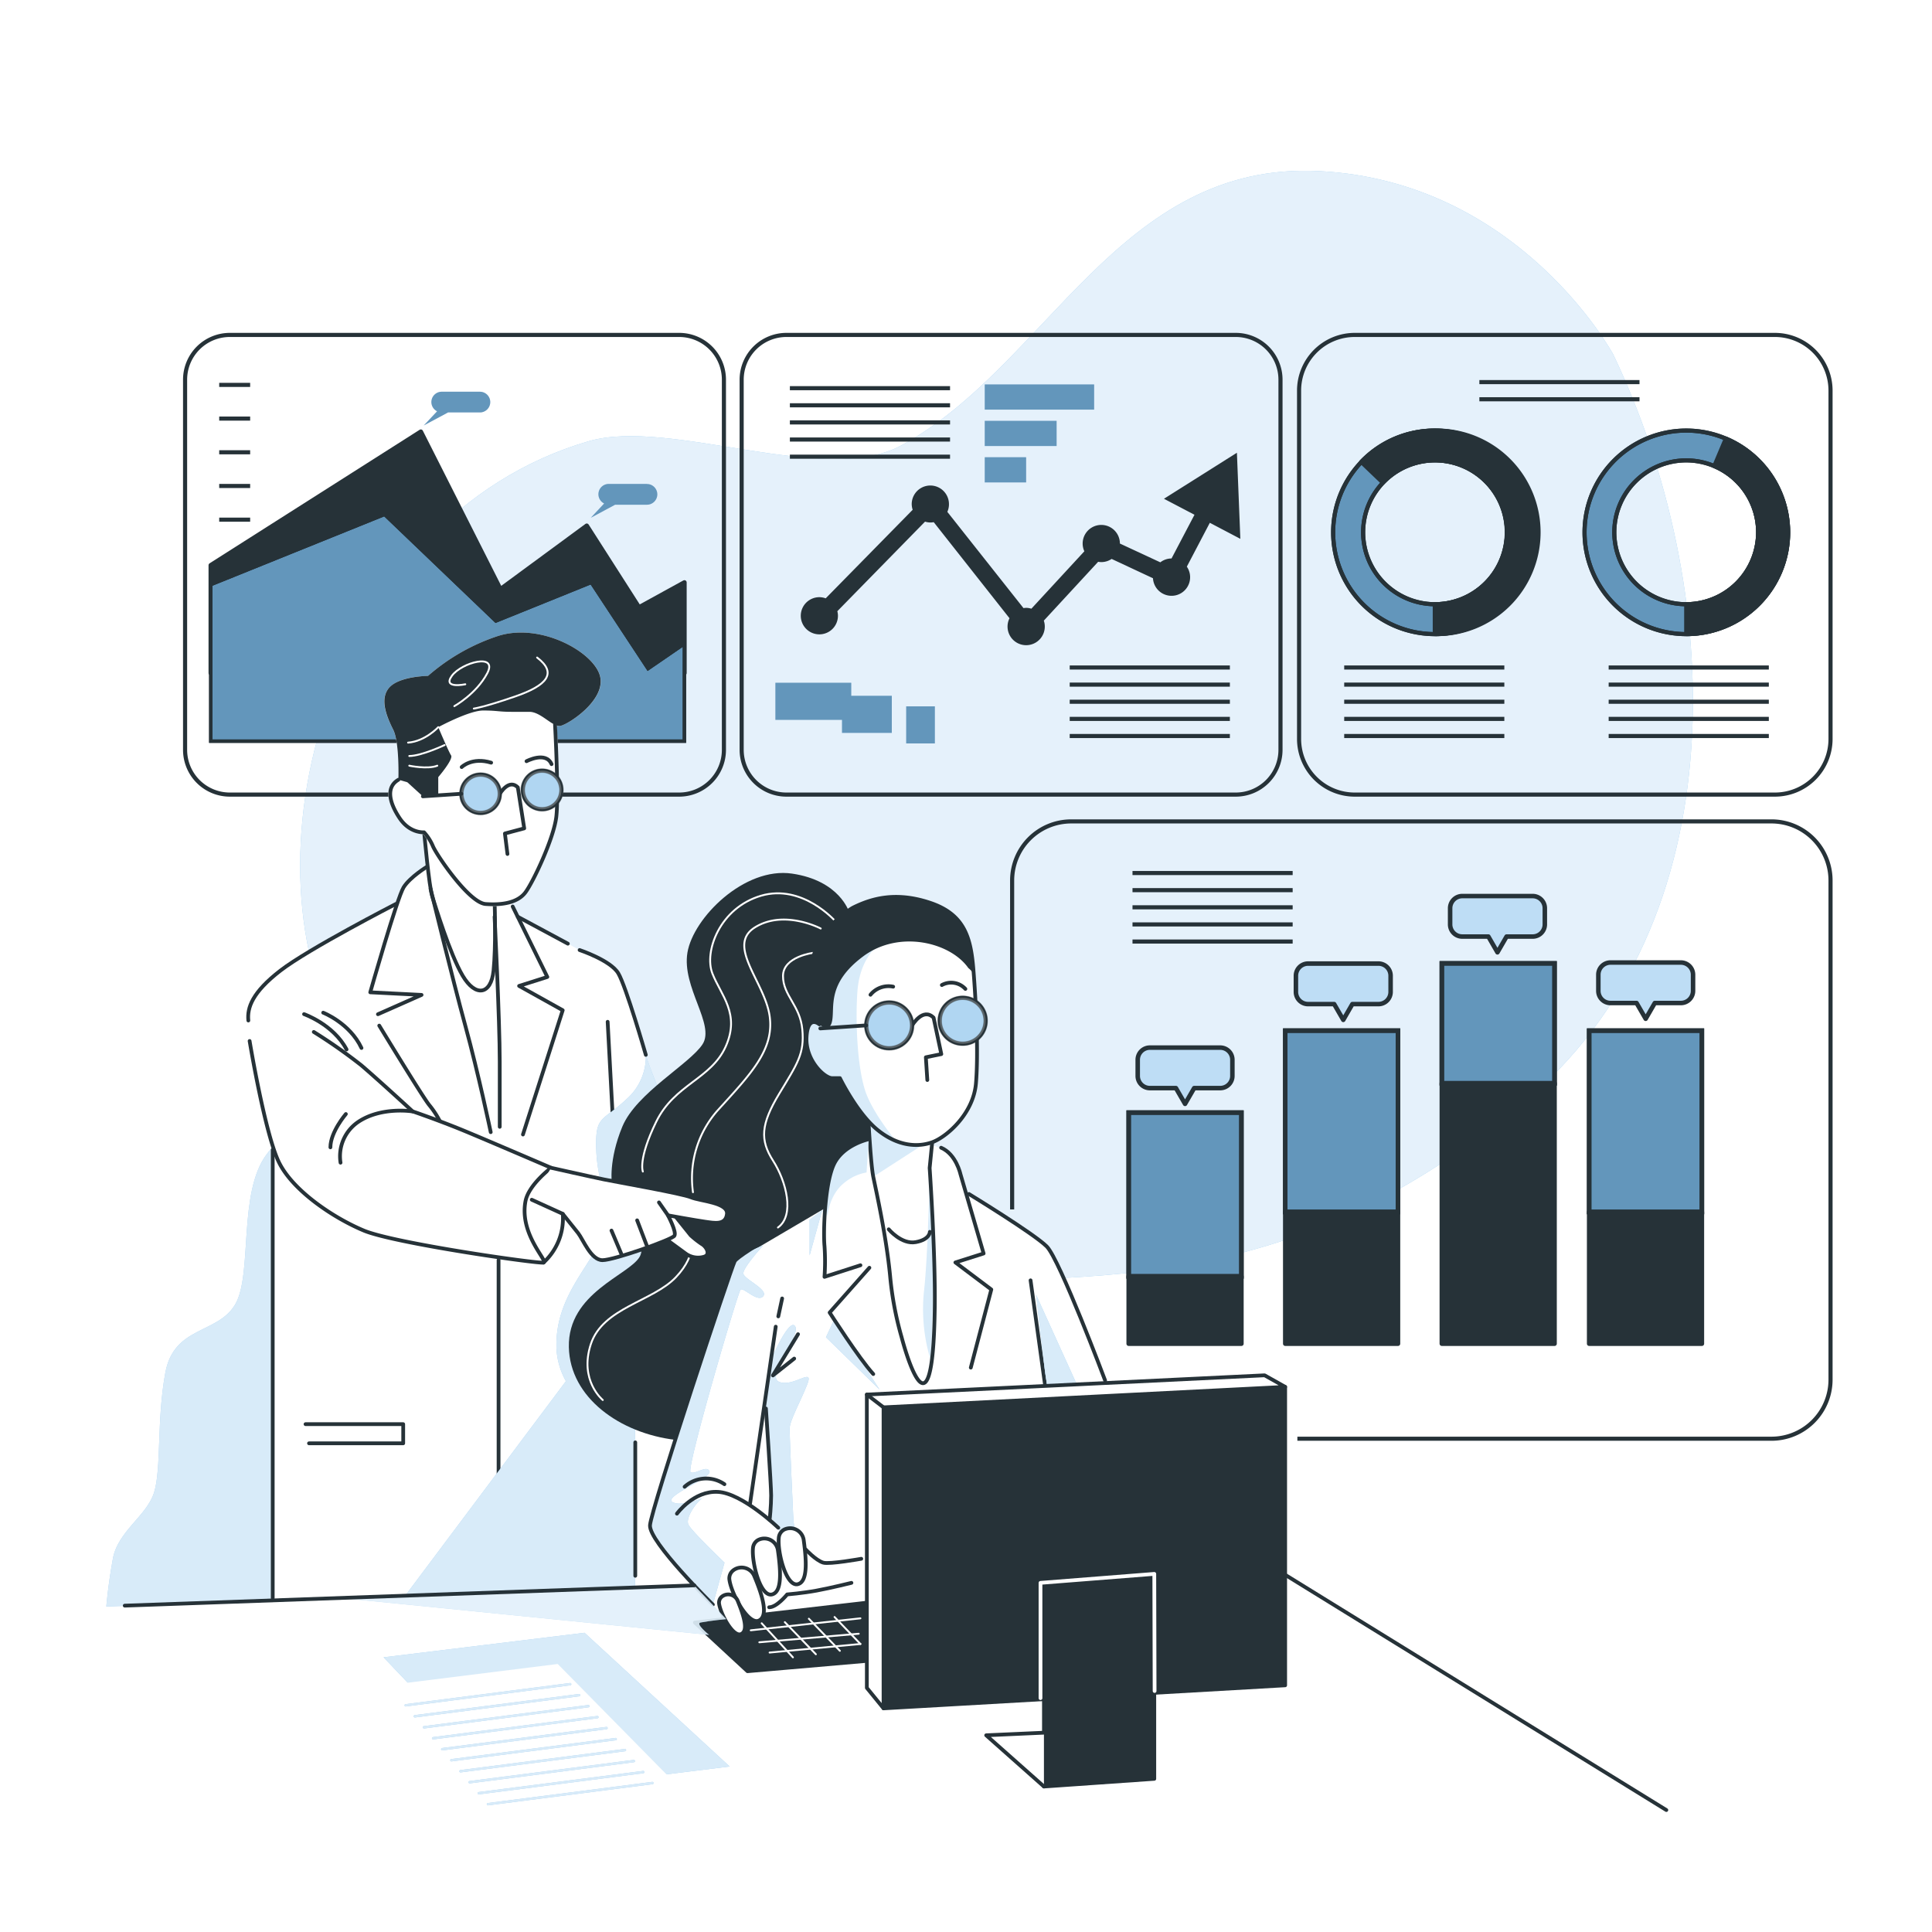 <svg class="animated" id="freepik_stories-analytivs" xmlns="http://www.w3.org/2000/svg" xmlns:xlink="http://www.w3.org/1999/xlink" viewBox="0 0 500 500" version="1.1" xmlns:svgjs="http://svgjs.com/svgjs"><style>svg#freepik_stories-analytivs:not(.animated) .animable {opacity: 0;}svg#freepik_stories-analytivs.animated #freepik--background-simple--inject-495 {animation: 1s 1 forwards ease-in zoomIn;animation-delay: 0s;}svg#freepik_stories-analytivs.animated #freepik--chart-4--inject-495 {animation: 1s 1 forwards cubic-bezier(.36,-0.01,.5,1.38) slideDown;animation-delay: 0s;}svg#freepik_stories-analytivs.animated #freepik--chart-3--inject-495 {animation: 1s 1 forwards cubic-bezier(.36,-0.01,.5,1.38) slideLeft;animation-delay: 0s;}svg#freepik_stories-analytivs.animated #freepik--chart-2--inject-495 {animation: 1s 1 forwards cubic-bezier(.36,-0.01,.5,1.38) slideRight;animation-delay: 0s;}svg#freepik_stories-analytivs.animated #freepik--chart-1--inject-495 {animation: 1s 1 forwards cubic-bezier(.36,-0.01,.5,1.38) slideUp;animation-delay: 0s;}svg#freepik_stories-analytivs.animated #freepik--Characters--inject-495 {animation: 1s 1 forwards ease-in zoomIn;animation-delay: 0s;}            @keyframes zoomIn {                0% {                    opacity: 0;                    transform: scale(0.5);                }                100% {                    opacity: 1;                    transform: scale(1);                }            }                    @keyframes slideDown {                0% {                    opacity: 0;                    transform: translateY(-30px);                }                100% {                    opacity: 1;                    transform: translateY(0);                }            }                    @keyframes slideLeft {                0% {                    opacity: 0;                    transform: translateX(-30px);                }                100% {                    opacity: 1;                    transform: translateX(0);                }            }                    @keyframes slideRight {                0% {                    opacity: 0;                    transform: translateX(30px);                }                100% {                    opacity: 1;                    transform: translateX(0);                }            }                    @keyframes slideUp {                0% {                    opacity: 0;                    transform: translateY(30px);                }                100% {                    opacity: 1;                    transform: inherit;                }            }        </style><g id="freepik--background-simple--inject-495" style="transform-origin: 257.897px 187.855px 0px;" class="animable animator-active"><path d="M417.48,91.69s-24.21-44.8-76.09-47.41-70.34,50.51-108.14,71c-19.79,10.74-59.81-7.24-80.92-1.09C84.84,133.88,60.75,224,89.79,271.59c25.13,41.26,68.48,60.19,134,59.93s111.54,2,169.46-45.34S445.84,150.88,417.48,91.69Z" style="fill: rgb(124, 187, 234); transform-origin: 257.897px 187.855px 0px;" id="elgbqbmjwpusd" class="animable"></path><g id="elgcugjfay7le"><path d="M417.48,91.69s-24.21-44.8-76.09-47.41-70.34,50.51-108.14,71c-19.79,10.74-59.81-7.24-80.92-1.09C84.84,133.88,60.75,224,89.79,271.59c25.13,41.26,68.48,60.19,134,59.93s111.54,2,169.46-45.34S445.84,150.88,417.48,91.69Z" style="fill: rgb(255, 255, 255); opacity: 0.8; isolation: isolate; transform-origin: 257.897px 187.855px 0px;" class="animable"></path></g></g><g id="freepik--chart-4--inject-495" style="transform-origin: 261.665px 146.16px 0px;" class="animable"><rect x="254.85" y="99.49" width="28.31" height="6.52" style="fill: rgb(124, 187, 234); transform-origin: 269.005px 102.75px 0px;" id="elb3w1lamclxu" class="animable"></rect><rect x="254.85" y="108.91" width="18.6" height="6.52" style="fill: rgb(124, 187, 234); transform-origin: 264.15px 112.17px 0px;" id="elvk7gjcdzd0f" class="animable"></rect><rect x="254.85" y="118.33" width="10.71" height="6.52" style="fill: rgb(124, 187, 234); transform-origin: 260.205px 121.59px 0px;" id="elrj5jjmeuyl" class="animable"></rect><g id="elblfb0l14kwb"><g style="opacity: 0.2; transform-origin: 269.005px 112.17px 0px;" class="animable"><rect x="254.85" y="99.49" width="28.31" height="6.52" id="elsi7v0hlny28" style="transform-origin: 269.005px 102.75px 0px;" class="animable"></rect><rect x="254.85" y="108.91" width="18.6" height="6.52" id="elsz3oomgz4pc" style="transform-origin: 264.15px 112.17px 0px;" class="animable"></rect><rect x="254.85" y="118.33" width="10.71" height="6.52" id="eltgx60j5d52a" style="transform-origin: 260.205px 121.59px 0px;" class="animable"></rect></g></g><g id="el8wklfy3zqnd"><rect x="200.67" y="176.7" width="19.63" height="9.6" style="fill: rgb(124, 187, 234); transform-origin: 210.485px 181.5px 0px; transform: rotate(-90deg);" class="animable"></rect></g><g id="el8rw9rp5ls84"><rect x="217.91" y="180.07" width="12.89" height="9.6" style="fill: rgb(124, 187, 234); transform-origin: 224.355px 184.87px 0px; transform: rotate(-90deg);" class="animable"></rect></g><g id="el80f4ayomyt7"><rect x="234.52" y="182.8" width="7.42" height="9.6" style="fill: rgb(124, 187, 234); transform-origin: 238.23px 187.6px 0px; transform: rotate(-90deg);" class="animable"></rect></g><g id="ele89i2hpypib"><g style="opacity: 0.2; transform-origin: 224.358px 181.5px 0px;" class="animable"><g id="elq3ufumfy22h"><rect x="200.67" y="176.7" width="19.63" height="9.6" style="transform-origin: 210.485px 181.5px 0px; transform: rotate(-90deg);" class="animable"></rect></g><g id="elx0106rhtvj"><rect x="217.91" y="180.07" width="12.89" height="9.6" style="transform-origin: 224.355px 184.87px 0px; transform: rotate(-90deg);" class="animable"></rect></g><g id="elxzyqldwjiag"><rect x="234.52" y="182.8" width="7.42" height="9.6" style="transform-origin: 238.23px 187.6px 0px; transform: rotate(-90deg);" class="animable"></rect></g></g></g><path d="M203.54,205.64H319.79a11.58,11.58,0,0,0,11.6-11.58V98.26a11.58,11.58,0,0,0-11.6-11.58H203.54a11.59,11.59,0,0,0-11.6,11.58v95.8A11.59,11.59,0,0,0,203.54,205.64Z" style="fill: none; stroke: rgb(38, 50, 56); stroke-miterlimit: 10; stroke-width: 1.063px; transform-origin: 261.665px 146.16px 0px;" id="eltwznln8giok" class="animable"></path><line x1="276.84" y1="172.75" x2="318.29" y2="172.75" style="fill: none; stroke: rgb(38, 50, 56); stroke-miterlimit: 10; stroke-width: 1.063px; transform-origin: 297.565px 172.75px 0px;" id="el9tyn1spt04" class="animable"></line><line x1="276.84" y1="177.18" x2="318.29" y2="177.18" style="fill: none; stroke: rgb(38, 50, 56); stroke-miterlimit: 10; stroke-width: 1.063px; transform-origin: 297.565px 177.18px 0px;" id="elnldbo385g5" class="animable"></line><line x1="276.84" y1="181.61" x2="318.29" y2="181.61" style="fill: none; stroke: rgb(38, 50, 56); stroke-miterlimit: 10; stroke-width: 1.063px; transform-origin: 297.565px 181.61px 0px;" id="elfe03odcbphm" class="animable"></line><line x1="276.84" y1="186.05" x2="318.29" y2="186.05" style="fill: none; stroke: rgb(38, 50, 56); stroke-miterlimit: 10; stroke-width: 1.063px; transform-origin: 297.565px 186.05px 0px;" id="el4c4pfnsv5zv" class="animable"></line><line x1="276.84" y1="190.48" x2="318.29" y2="190.48" style="fill: none; stroke: rgb(38, 50, 56); stroke-miterlimit: 10; stroke-width: 1.063px; transform-origin: 297.565px 190.48px 0px;" id="el2vj2glmjrec" class="animable"></line><line x1="204.42" y1="100.46" x2="245.87" y2="100.46" style="fill: none; stroke: rgb(38, 50, 56); stroke-miterlimit: 10; stroke-width: 1.063px; transform-origin: 225.145px 100.46px 0px;" id="els2sh9td1mu" class="animable"></line><line x1="204.42" y1="104.89" x2="245.87" y2="104.89" style="fill: none; stroke: rgb(38, 50, 56); stroke-miterlimit: 10; stroke-width: 1.063px; transform-origin: 225.145px 104.89px 0px;" id="el2sti1en8ulw" class="animable"></line><line x1="204.42" y1="109.32" x2="245.87" y2="109.32" style="fill: none; stroke: rgb(38, 50, 56); stroke-miterlimit: 10; stroke-width: 1.063px; transform-origin: 225.145px 109.32px 0px;" id="el61h1h47r42g" class="animable"></line><line x1="204.42" y1="113.75" x2="245.87" y2="113.75" style="fill: none; stroke: rgb(38, 50, 56); stroke-miterlimit: 10; stroke-width: 1.063px; transform-origin: 225.145px 113.75px 0px;" id="el9cqo6rfoo7f" class="animable"></line><line x1="204.42" y1="118.19" x2="245.87" y2="118.19" style="fill: none; stroke: rgb(38, 50, 56); stroke-miterlimit: 10; stroke-width: 1.063px; transform-origin: 225.145px 118.19px 0px;" id="eln81oqe7lug" class="animable"></line><path d="M313.1,135.3l7.9,4.15-.89-22.28-18.88,11.91,7.9,4.14-5.94,11.31h0a4.76,4.76,0,0,0-2.9,1l-10.46-4.86s0,0,0,0a4.82,4.82,0,0,0-9.64,0,4.75,4.75,0,0,0,.44,2l-13.71,14.86a4.6,4.6,0,0,0-1.35-.22,5.2,5.2,0,0,0-.69.07l-19.71-24.91a4.75,4.75,0,0,0,.42-2,4.82,4.82,0,0,0-9.64,0,5,5,0,0,0,.25,1.46l-22.51,22.92a4.93,4.93,0,0,0-1.65-.3,4.81,4.81,0,1,0,4.82,4.81,4.6,4.6,0,0,0-.16-1.18L239.4,135a4.79,4.79,0,0,0,1.37.22,5,5,0,0,0,.88-.08L261.26,160a4.82,4.82,0,1,0,8.88.62l14.06-15.23a5.29,5.29,0,0,0,.81.08,4.77,4.77,0,0,0,2.68-.82l10.7,5a4.81,4.81,0,1,0,8.76-3Z" style="fill: rgb(38, 50, 56); transform-origin: 264.12px 142.073px 0px;" id="el19he6ugug3a" class="animable"></path></g><g id="freepik--chart-3--inject-495" style="transform-origin: 117.625px 146.16px 0px;" class="animable"><polygon points="165.37 157.19 151.85 136.06 129.51 152.49 108.91 111.72 54.55 146.28 54.55 174.2 177.13 174.2 177.13 150.73 165.37 157.19" style="fill: rgb(38, 50, 56); stroke: rgb(38, 50, 56); stroke-linecap: round; stroke-linejoin: round; stroke-width: 1.161px; transform-origin: 115.84px 142.96px 0px;" id="elpb0z0ses52" class="animable"></polygon><polygon points="167.72 173.03 153.03 150.73 128.34 160.71 99.53 133.13 54.55 151.29 54.55 191.81 177.13 191.81 177.13 166.57 167.72 173.03" style="fill: rgb(124, 187, 234); stroke: rgb(38, 50, 56); stroke-miterlimit: 10; stroke-width: 0.877px; transform-origin: 115.84px 162.47px 0px;" id="el2uwc19ni6mt" class="animable"></polygon><g id="elm5zb6lk5st"><polygon points="167.72 173.03 153.03 150.73 128.34 160.71 99.53 133.13 54.55 151.29 54.55 191.81 177.13 191.81 177.13 166.57 167.72 173.03" style="opacity: 0.2; transform-origin: 115.84px 162.47px 0px;" class="animable"></polygon></g><polygon points="167.72 173.03 153.03 150.73 128.34 160.71 99.53 133.13 54.55 151.29 54.55 191.81 177.13 191.81 177.13 166.57 167.72 173.03" style="fill: none; stroke: rgb(38, 50, 56); stroke-miterlimit: 10; stroke-width: 0.877px; transform-origin: 115.84px 162.47px 0px;" id="elnmn1jl30uk" class="animable"></polygon><path d="M124.2,101.38h-9.87a2.67,2.67,0,0,0-1.21,5.06l-3.45,3.67,6.29-3.37h8.24a2.68,2.68,0,0,0,0-5.36Z" style="fill: rgb(124, 187, 234); transform-origin: 118.275px 105.745px 0px;" id="elarxb58bv9xd" class="animable"></path><g id="elgetr55lqsk"><path d="M124.2,101.38h-9.87a2.67,2.67,0,0,0-1.21,5.06l-3.45,3.67,6.29-3.37h8.24a2.68,2.68,0,0,0,0-5.36Z" style="opacity: 0.2; transform-origin: 118.275px 105.745px 0px;" class="animable"></path></g><path d="M167.43,125.24h-9.87a2.67,2.67,0,0,0-1.21,5.06L152.9,134l6.29-3.38h8.24a2.68,2.68,0,0,0,0-5.36Z" style="fill: rgb(124, 187, 234); transform-origin: 161.505px 129.62px 0px;" id="elo0p41wix9ji" class="animable"></path><g id="elskl2lwkvixl"><path d="M167.43,125.24h-9.87a2.67,2.67,0,0,0-1.21,5.06L152.9,134l6.29-3.38h8.24a2.68,2.68,0,0,0,0-5.36Z" style="opacity: 0.2; transform-origin: 161.505px 129.62px 0px;" class="animable"></path></g><path d="M59.5,205.64H175.75a11.58,11.58,0,0,0,11.6-11.58V98.26a11.58,11.58,0,0,0-11.6-11.58H59.5A11.58,11.58,0,0,0,47.9,98.26v95.8A11.58,11.58,0,0,0,59.5,205.64Z" style="fill: none; stroke: rgb(38, 50, 56); stroke-miterlimit: 10; stroke-width: 1.063px; transform-origin: 117.625px 146.16px 0px;" id="elmffui7d7wvi" class="animable"></path><line x1="56.73" y1="99.61" x2="64.74" y2="99.61" style="fill: none; stroke: rgb(38, 50, 56); stroke-miterlimit: 10; stroke-width: 1.063px; transform-origin: 60.735px 99.61px 0px;" id="elc95fmnjsoym" class="animable"></line><line x1="56.73" y1="108.33" x2="64.74" y2="108.33" style="fill: none; stroke: rgb(38, 50, 56); stroke-miterlimit: 10; stroke-width: 1.063px; transform-origin: 60.735px 108.33px 0px;" id="elzao7ko1s57l" class="animable"></line><line x1="56.73" y1="117.05" x2="64.74" y2="117.05" style="fill: none; stroke: rgb(38, 50, 56); stroke-miterlimit: 10; stroke-width: 1.063px; transform-origin: 60.735px 117.05px 0px;" id="elk0k1q00ar2" class="animable"></line><line x1="56.73" y1="125.77" x2="64.74" y2="125.77" style="fill: none; stroke: rgb(38, 50, 56); stroke-miterlimit: 10; stroke-width: 1.063px; transform-origin: 60.735px 125.77px 0px;" id="ellrof1rspl4" class="animable"></line><line x1="56.73" y1="134.49" x2="64.74" y2="134.49" style="fill: none; stroke: rgb(38, 50, 56); stroke-miterlimit: 10; stroke-width: 1.063px; transform-origin: 60.735px 134.49px 0px;" id="el8dd8gex7819" class="animable"></line></g><g id="freepik--chart-2--inject-495" style="transform-origin: 404.97px 146.16px 0px;" class="animable"><path d="M371.32,111.43a26.34,26.34,0,1,0,26.38,26.34A26.38,26.38,0,0,0,371.32,111.43Zm0,44.94A18.61,18.61,0,1,1,390,137.77,18.64,18.64,0,0,1,371.32,156.37Z" style="fill: rgb(124, 187, 234); stroke: rgb(38, 50, 56); stroke-miterlimit: 10; stroke-width: 1.063px; transform-origin: 371.36px 137.77px 0px;" id="elzt3nosn52de" class="animable"></path><g id="el2gniy4jn7j4"><g style="opacity: 0.2; transform-origin: 371.36px 137.77px 0px;" class="animable"><path d="M371.32,111.43a26.34,26.34,0,1,0,26.38,26.34A26.38,26.38,0,0,0,371.32,111.43Zm0,44.94A18.61,18.61,0,1,1,390,137.77,18.64,18.64,0,0,1,371.32,156.37Z" id="el6ekbud4ztp9" style="transform-origin: 371.36px 137.77px 0px;" class="animable"></path></g></g><path d="M371.32,111.43a26.34,26.34,0,1,0,26.38,26.34A26.38,26.38,0,0,0,371.32,111.43Zm0,44.94A18.61,18.61,0,1,1,390,137.77,18.64,18.64,0,0,1,371.32,156.37Z" style="fill: none; stroke: rgb(38, 50, 56); stroke-miterlimit: 10; stroke-width: 1.063px; transform-origin: 371.36px 137.77px 0px;" id="elezpx0qfboj6" class="animable"></path><path d="M371.32,111.43a26.18,26.18,0,0,0-19.05,8.11l5.59,5.35a18.62,18.62,0,1,1,13.46,31.48v7.73a26.34,26.34,0,1,0,0-52.67Z" style="fill: rgb(38, 50, 56); stroke: rgb(38, 50, 56); stroke-linecap: round; stroke-linejoin: round; stroke-width: 1.063px; transform-origin: 375.222px 137.765px 0px;" id="ela1kcceu1eii" class="animable"></path><path d="M436.38,111.43a26.34,26.34,0,1,0,26.38,26.34A26.38,26.38,0,0,0,436.38,111.43Zm0,44.94A18.61,18.61,0,1,1,455,137.77,18.65,18.65,0,0,1,436.38,156.37Z" style="fill: rgb(124, 187, 234); stroke: rgb(38, 50, 56); stroke-miterlimit: 10; stroke-width: 1.063px; transform-origin: 436.42px 137.77px 0px;" id="elk9xeeo1w3ts" class="animable"></path><g id="el48x5zdo45eb"><g style="opacity: 0.2; transform-origin: 436.42px 137.77px 0px;" class="animable"><path d="M436.38,111.43a26.34,26.34,0,1,0,26.38,26.34A26.38,26.38,0,0,0,436.38,111.43Zm0,44.94A18.61,18.61,0,1,1,455,137.77,18.65,18.65,0,0,1,436.38,156.37Z" id="elb0u166ihg1l" style="transform-origin: 436.42px 137.77px 0px;" class="animable"></path></g></g><path d="M436.38,111.43a26.34,26.34,0,1,0,26.38,26.34A26.38,26.38,0,0,0,436.38,111.43Zm0,44.94A18.61,18.61,0,1,1,455,137.77,18.65,18.65,0,0,1,436.38,156.37Z" style="fill: none; stroke: rgb(38, 50, 56); stroke-miterlimit: 10; stroke-width: 1.063px; transform-origin: 436.42px 137.77px 0px;" id="elitpos511j" class="animable"></path><path d="M446.65,113.5l-3,7.12a18.61,18.61,0,0,1-7.26,35.75v7.73a26.33,26.33,0,0,0,10.27-50.6Z" style="fill: rgb(38, 50, 56); stroke: rgb(38, 50, 56); stroke-linecap: round; stroke-linejoin: round; stroke-width: 1.063px; transform-origin: 449.587px 138.8px 0px;" id="eln3ofhfp6gap" class="animable"></path><path d="M459.32,86.68H350.62a14.41,14.41,0,0,0-14.42,14.4v90.17a14.41,14.41,0,0,0,14.42,14.39h108.7a14.4,14.4,0,0,0,14.42-14.39V101.08A14.41,14.41,0,0,0,459.32,86.68Z" style="fill: none; stroke: rgb(38, 50, 56); stroke-miterlimit: 10; stroke-width: 1.063px; transform-origin: 404.97px 146.16px 0px;" id="elvdwh0e7tlv" class="animable"></path><line x1="347.88" y1="172.75" x2="389.32" y2="172.75" style="fill: none; stroke: rgb(38, 50, 56); stroke-miterlimit: 10; stroke-width: 1.063px; transform-origin: 368.6px 172.75px 0px;" id="el97oxji9vz4" class="animable"></line><line x1="347.88" y1="177.18" x2="389.32" y2="177.18" style="fill: none; stroke: rgb(38, 50, 56); stroke-miterlimit: 10; stroke-width: 1.063px; transform-origin: 368.6px 177.18px 0px;" id="eldhjnq1i0u49" class="animable"></line><line x1="347.88" y1="181.61" x2="389.32" y2="181.61" style="fill: none; stroke: rgb(38, 50, 56); stroke-miterlimit: 10; stroke-width: 1.063px; transform-origin: 368.6px 181.61px 0px;" id="elmb1ii16ifgp" class="animable"></line><line x1="347.88" y1="186.05" x2="389.32" y2="186.05" style="fill: none; stroke: rgb(38, 50, 56); stroke-miterlimit: 10; stroke-width: 1.063px; transform-origin: 368.6px 186.05px 0px;" id="elk5km6xg1lit" class="animable"></line><line x1="347.88" y1="190.48" x2="389.32" y2="190.48" style="fill: none; stroke: rgb(38, 50, 56); stroke-miterlimit: 10; stroke-width: 1.063px; transform-origin: 368.6px 190.48px 0px;" id="elplljtwqdmwk" class="animable"></line><line x1="416.32" y1="172.75" x2="457.77" y2="172.75" style="fill: none; stroke: rgb(38, 50, 56); stroke-miterlimit: 10; stroke-width: 1.063px; transform-origin: 437.045px 172.75px 0px;" id="el52dkvq40qty" class="animable"></line><line x1="416.32" y1="177.18" x2="457.77" y2="177.18" style="fill: none; stroke: rgb(38, 50, 56); stroke-miterlimit: 10; stroke-width: 1.063px; transform-origin: 437.045px 177.18px 0px;" id="elxmzrr0mjbk" class="animable"></line><line x1="416.32" y1="181.61" x2="457.77" y2="181.61" style="fill: none; stroke: rgb(38, 50, 56); stroke-miterlimit: 10; stroke-width: 1.063px; transform-origin: 437.045px 181.61px 0px;" id="el7cgzlel8zh4" class="animable"></line><line x1="416.32" y1="186.05" x2="457.77" y2="186.05" style="fill: none; stroke: rgb(38, 50, 56); stroke-miterlimit: 10; stroke-width: 1.063px; transform-origin: 437.045px 186.05px 0px;" id="el8liwebmwjgb" class="animable"></line><line x1="416.32" y1="190.48" x2="457.77" y2="190.48" style="fill: none; stroke: rgb(38, 50, 56); stroke-miterlimit: 10; stroke-width: 1.063px; transform-origin: 437.045px 190.48px 0px;" id="el2nv5muabnp2" class="animable"></line><line x1="382.86" y1="98.89" x2="424.3" y2="98.89" style="fill: none; stroke: rgb(38, 50, 56); stroke-miterlimit: 10; stroke-width: 1.063px; transform-origin: 403.58px 98.89px 0px;" id="el26r4yxc2ijy" class="animable"></line><line x1="382.86" y1="103.33" x2="424.3" y2="103.33" style="fill: none; stroke: rgb(38, 50, 56); stroke-miterlimit: 10; stroke-width: 1.063px; transform-origin: 403.58px 103.33px 0px;" id="elgpjipqgi3kn" class="animable"></line></g><g id="freepik--chart-1--inject-495" style="transform-origin: 367.84px 292.46px 0px;" class="animable"><path d="M335.76,372.34H458.44a15.29,15.29,0,0,0,15.3-15.27V227.86a15.29,15.29,0,0,0-15.3-15.28H277.24a15.29,15.29,0,0,0-15.3,15.28V313" style="fill: none; stroke: rgb(38, 50, 56); stroke-miterlimit: 10; stroke-width: 1.063px; transform-origin: 367.84px 292.46px 0px;" id="el6wl6jblouvt" class="animable"></path><rect x="292.1" y="287.93" width="29.18" height="42.41" style="fill: rgb(124, 187, 234); stroke: rgb(38, 50, 56); stroke-miterlimit: 10; stroke-width: 1.161px; transform-origin: 306.69px 309.135px 0px;" id="eluwcwhe8ksj" class="animable"></rect><g id="el8zi1xcveo6v"><rect x="292.1" y="287.93" width="29.18" height="42.41" style="opacity: 0.2; transform-origin: 306.69px 309.135px 0px;" class="animable"></rect></g><rect x="292.1" y="287.93" width="29.18" height="42.41" style="fill: none; stroke: rgb(38, 50, 56); stroke-miterlimit: 10; stroke-width: 1.161px; transform-origin: 306.69px 309.135px 0px;" id="elsetib7gp79g" class="animable"></rect><rect x="332.62" y="266.72" width="29.18" height="46.95" style="fill: rgb(124, 187, 234); stroke: rgb(38, 50, 56); stroke-miterlimit: 10; stroke-width: 1.161px; transform-origin: 347.21px 290.195px 0px;" id="ele08vng4s5ze" class="animable"></rect><g id="el84xr06ywnaa"><rect x="332.62" y="266.72" width="29.18" height="46.95" style="opacity: 0.2; transform-origin: 347.21px 290.195px 0px;" class="animable"></rect></g><rect x="332.62" y="266.72" width="29.18" height="46.95" style="fill: none; stroke: rgb(38, 50, 56); stroke-miterlimit: 10; stroke-width: 1.161px; transform-origin: 347.21px 290.195px 0px;" id="eloy6w9ftawn" class="animable"></rect><rect x="373.14" y="249.31" width="29.18" height="31.05" style="fill: rgb(124, 187, 234); stroke: rgb(38, 50, 56); stroke-miterlimit: 10; stroke-width: 1.161px; transform-origin: 387.73px 264.835px 0px;" id="eljfi2somuoll" class="animable"></rect><g id="el3wdasxeda8v"><rect x="373.14" y="249.31" width="29.18" height="31.05" style="opacity: 0.2; transform-origin: 387.73px 264.835px 0px;" class="animable"></rect></g><rect x="373.14" y="249.31" width="29.18" height="31.05" style="fill: none; stroke: rgb(38, 50, 56); stroke-miterlimit: 10; stroke-width: 1.161px; transform-origin: 387.73px 264.835px 0px;" id="elpax8ecrfne" class="animable"></rect><rect x="292.1" y="330.33" width="29.18" height="17.42" style="fill: rgb(38, 50, 56); stroke: rgb(38, 50, 56); stroke-linecap: round; stroke-linejoin: round; stroke-width: 1.161px; transform-origin: 306.69px 339.04px 0px;" id="ely8vdvcau17" class="animable"></rect><rect x="332.62" y="313.67" width="29.18" height="34.08" style="fill: rgb(38, 50, 56); stroke: rgb(38, 50, 56); stroke-linecap: round; stroke-linejoin: round; stroke-width: 1.161px; transform-origin: 347.21px 330.71px 0px;" id="elvfnu56dx4sj" class="animable"></rect><rect x="411.27" y="266.72" width="29.18" height="46.95" style="fill: rgb(124, 187, 234); stroke: rgb(38, 50, 56); stroke-miterlimit: 10; stroke-width: 1.161px; transform-origin: 425.86px 290.195px 0px;" id="elomu606dzdf" class="animable"></rect><g id="el4dunm3k3ac4"><rect x="411.27" y="266.72" width="29.18" height="46.95" style="opacity: 0.2; transform-origin: 425.86px 290.195px 0px;" class="animable"></rect></g><rect x="411.27" y="266.72" width="29.18" height="46.95" style="fill: none; stroke: rgb(38, 50, 56); stroke-miterlimit: 10; stroke-width: 1.161px; transform-origin: 425.86px 290.195px 0px;" id="elzr087u5js6" class="animable"></rect><rect x="411.27" y="313.67" width="29.18" height="34.08" style="fill: rgb(38, 50, 56); stroke: rgb(38, 50, 56); stroke-linecap: round; stroke-linejoin: round; stroke-width: 1.161px; transform-origin: 425.86px 330.71px 0px;" id="elh920r6r17ia" class="animable"></rect><rect x="373.14" y="280.35" width="29.18" height="67.4" style="fill: rgb(38, 50, 56); stroke: rgb(38, 50, 56); stroke-linecap: round; stroke-linejoin: round; stroke-width: 1.161px; transform-origin: 387.73px 314.05px 0px;" id="elof5t1bpa0p" class="animable"></rect><path d="M356.74,249.37H338.53a3.15,3.15,0,0,0-3.15,3.15v4.19a3.15,3.15,0,0,0,3.15,3.15h6.75l2.36,4.08,2.35-4.08h6.75a3.15,3.15,0,0,0,3.15-3.15v-4.19A3.15,3.15,0,0,0,356.74,249.37Z" style="fill: rgb(124, 187, 234); transform-origin: 347.635px 256.655px 0px;" id="elmat43vrb1aj" class="animable"></path><g style="clip-path: url(&quot;#freepik--clip-path--inject-495&quot;); transform-origin: 347.635px 256.655px 0px;" id="elptmcyd326nl" class="animable"><g id="el83uktx3wwgt"><path d="M356.74,249.37H338.53a3.15,3.15,0,0,0-3.15,3.15v4.19a3.15,3.15,0,0,0,3.15,3.15h6.75l2.36,4.08,2.35-4.08h6.75a3.15,3.15,0,0,0,3.15-3.15v-4.19A3.15,3.15,0,0,0,356.74,249.37Z" style="fill: rgb(255, 255, 255); opacity: 0.5; transform-origin: 347.635px 256.655px 0px;" class="animable"></path></g></g><path d="M356.74,249.37H338.53a3.15,3.15,0,0,0-3.15,3.15v4.19a3.15,3.15,0,0,0,3.15,3.15h6.75l2.36,4.08,2.35-4.08h6.75a3.15,3.15,0,0,0,3.15-3.15v-4.19A3.15,3.15,0,0,0,356.74,249.37Z" style="fill: none; stroke: rgb(38, 50, 56); stroke-linecap: round; stroke-linejoin: round; stroke-width: 1.167px; transform-origin: 347.635px 256.655px 0px;" id="el0vhw4vcpa9q9" class="animable"></path><path d="M315.79,271.12h-18.2a3.15,3.15,0,0,0-3.15,3.14v4.2a3.15,3.15,0,0,0,3.15,3.14h6.74l2.36,4.08,2.36-4.08h6.74a3.15,3.15,0,0,0,3.15-3.14v-4.2A3.15,3.15,0,0,0,315.79,271.12Z" style="fill: rgb(124, 187, 234); transform-origin: 306.69px 278.4px 0px;" id="elpxq23kuj97a" class="animable"></path><g style="clip-path: url(&quot;#freepik--clip-path-2--inject-495&quot;); transform-origin: 306.69px 278.4px 0px;" id="el7d61ozrcxtk" class="animable"><g id="elqo21qrsp1gm"><path d="M315.79,271.12h-18.2a3.15,3.15,0,0,0-3.15,3.14v4.2a3.15,3.15,0,0,0,3.15,3.14h6.74l2.36,4.08,2.36-4.08h6.74a3.15,3.15,0,0,0,3.15-3.14v-4.2A3.15,3.15,0,0,0,315.79,271.12Z" style="fill: rgb(255, 255, 255); opacity: 0.5; transform-origin: 306.69px 278.4px 0px;" class="animable"></path></g></g><path d="M315.79,271.12h-18.2a3.15,3.15,0,0,0-3.15,3.14v4.2a3.15,3.15,0,0,0,3.15,3.14h6.74l2.36,4.08,2.36-4.08h6.74a3.15,3.15,0,0,0,3.15-3.14v-4.2A3.15,3.15,0,0,0,315.79,271.12Z" style="fill: none; stroke: rgb(38, 50, 56); stroke-linecap: round; stroke-linejoin: round; stroke-width: 1.167px; transform-origin: 306.69px 278.4px 0px;" id="elm70lfu4nqjl" class="animable"></path><path d="M396.65,231.9H378.44a3.15,3.15,0,0,0-3.15,3.15v4.19a3.14,3.14,0,0,0,3.15,3.14h6.75l2.35,4.08,2.36-4.08h6.75a3.14,3.14,0,0,0,3.15-3.14v-4.19A3.15,3.15,0,0,0,396.65,231.9Z" style="fill: rgb(124, 187, 234); transform-origin: 387.545px 239.18px 0px;" id="elvcmyvhr28t" class="animable"></path><g style="clip-path: url(&quot;#freepik--clip-path-3--inject-495&quot;); transform-origin: 387.545px 239.18px 0px;" id="elsmwd8wucm6o" class="animable"><g id="el8eh0ijw1caa"><path d="M396.65,231.9H378.44a3.15,3.15,0,0,0-3.15,3.15v4.19a3.14,3.14,0,0,0,3.15,3.14h6.75l2.35,4.08,2.36-4.08h6.75a3.14,3.14,0,0,0,3.15-3.14v-4.19A3.15,3.15,0,0,0,396.65,231.9Z" style="fill: rgb(255, 255, 255); opacity: 0.5; transform-origin: 387.545px 239.18px 0px;" class="animable"></path></g></g><path d="M396.65,231.9H378.44a3.15,3.15,0,0,0-3.15,3.15v4.19a3.14,3.14,0,0,0,3.15,3.14h6.75l2.35,4.08,2.36-4.08h6.75a3.14,3.14,0,0,0,3.15-3.14v-4.19A3.15,3.15,0,0,0,396.65,231.9Z" style="fill: none; stroke: rgb(38, 50, 56); stroke-linecap: round; stroke-linejoin: round; stroke-width: 1.167px; transform-origin: 387.545px 239.18px 0px;" id="el4uugqe3as3w" class="animable"></path><path d="M435,249.1h-18.2a3.15,3.15,0,0,0-3.15,3.15v4.19a3.14,3.14,0,0,0,3.15,3.14h6.74l2.36,4.08,2.36-4.08H435a3.15,3.15,0,0,0,3.16-3.14v-4.19A3.16,3.16,0,0,0,435,249.1Z" style="fill: rgb(124, 187, 234); transform-origin: 425.905px 256.38px 0px;" id="ely2ce29lch3" class="animable"></path><g style="clip-path: url(&quot;#freepik--clip-path-4--inject-495&quot;); transform-origin: 425.905px 256.38px 0px;" id="el36upc11m4wo" class="animable"><g id="elsnng6vk9dq"><path d="M435,249.1h-18.2a3.15,3.15,0,0,0-3.15,3.15v4.19a3.14,3.14,0,0,0,3.15,3.14h6.74l2.36,4.08,2.36-4.08H435a3.15,3.15,0,0,0,3.16-3.14v-4.19A3.16,3.16,0,0,0,435,249.1Z" style="fill: rgb(255, 255, 255); opacity: 0.5; transform-origin: 425.905px 256.38px 0px;" class="animable"></path></g></g><path d="M435,249.1h-18.2a3.15,3.15,0,0,0-3.15,3.15v4.19a3.14,3.14,0,0,0,3.15,3.14h6.74l2.36,4.08,2.36-4.08H435a3.15,3.15,0,0,0,3.16-3.14v-4.19A3.16,3.16,0,0,0,435,249.1Z" style="fill: none; stroke: rgb(38, 50, 56); stroke-linecap: round; stroke-linejoin: round; stroke-width: 1.167px; transform-origin: 425.905px 256.38px 0px;" id="ely6vflk8e1uq" class="animable"></path><line x1="293.09" y1="225.94" x2="334.54" y2="225.94" style="fill: none; stroke: rgb(38, 50, 56); stroke-miterlimit: 10; stroke-width: 1.063px; transform-origin: 313.815px 225.94px 0px;" id="el7exq5vsmjmf" class="animable"></line><line x1="293.09" y1="230.37" x2="334.54" y2="230.37" style="fill: none; stroke: rgb(38, 50, 56); stroke-miterlimit: 10; stroke-width: 1.063px; transform-origin: 313.815px 230.37px 0px;" id="elaulevoz90tj" class="animable"></line><line x1="293.09" y1="234.81" x2="334.54" y2="234.81" style="fill: none; stroke: rgb(38, 50, 56); stroke-miterlimit: 10; stroke-width: 1.063px; transform-origin: 313.815px 234.81px 0px;" id="el7c9wqs18c1u" class="animable"></line><line x1="293.09" y1="239.24" x2="334.54" y2="239.24" style="fill: none; stroke: rgb(38, 50, 56); stroke-miterlimit: 10; stroke-width: 1.063px; transform-origin: 313.815px 239.24px 0px;" id="el5793vyddbn9" class="animable"></line><line x1="293.09" y1="243.67" x2="334.54" y2="243.67" style="fill: none; stroke: rgb(38, 50, 56); stroke-miterlimit: 10; stroke-width: 1.063px; transform-origin: 313.815px 243.67px 0px;" id="elq69r853dbyc" class="animable"></line></g><g id="freepik--Characters--inject-495" style="transform-origin: 229.385px 317.937px 0px;" class="animable"><path d="M70.68,296.63c-.55.66-1.11,1.36-1.71,2.16-7.44,10-3.56,31-8.08,38.75s-15.84,5.53-18.1,17.71-1,24.9-2.91,31-9.37,10-10.67,17.16-1.69,12.35-1.69,12.35l43.16-1.42Z" style="fill: rgb(124, 187, 234); transform-origin: 49.1px 356.195px 0px;" id="elpe8zqxq8toq" class="animable"></path><g id="eln1tygi6uur"><path d="M70.68,296.63c-.55.66-1.11,1.36-1.71,2.16-7.44,10-3.56,31-8.08,38.75s-15.84,5.53-18.1,17.71-1,24.9-2.91,31-9.37,10-10.67,17.16-1.69,12.35-1.69,12.35l43.16-1.42Z" style="fill: rgb(255, 255, 255); opacity: 0.7; transform-origin: 49.1px 356.195px 0px;" class="animable"></path></g><polyline points="224.16 414.79 179.84 419.91 193.45 432.51 224.01 429.86" style="fill: rgb(38, 50, 56); stroke: rgb(38, 50, 56); stroke-linecap: round; stroke-linejoin: round; stroke-width: 0.97px; transform-origin: 202px 423.65px 0px;" id="el4kojryu489m" class="animable"></polyline><line x1="194.29" y1="421.92" x2="222.68" y2="418.82" style="fill: none; stroke: rgb(255, 255, 255); stroke-linecap: round; stroke-linejoin: round; stroke-width: 0.485px; transform-origin: 208.485px 420.37px 0px;" id="elduap4jdk39" class="animable"></line><line x1="196.51" y1="425.02" x2="222.24" y2="422.81" style="fill: none; stroke: rgb(255, 255, 255); stroke-linecap: round; stroke-linejoin: round; stroke-width: 0.485px; transform-origin: 209.375px 423.915px 0px;" id="elpzpg3ea9jxq" class="animable"></line><line x1="199.17" y1="427.68" x2="222.68" y2="425.46" style="fill: none; stroke: rgb(255, 255, 255); stroke-linecap: round; stroke-linejoin: round; stroke-width: 0.485px; transform-origin: 210.925px 426.57px 0px;" id="ell76werbwm9" class="animable"></line><line x1="197.12" y1="420.1" x2="205.21" y2="428.92" style="fill: none; stroke: rgb(255, 255, 255); stroke-linecap: round; stroke-linejoin: round; stroke-width: 0.485px; transform-origin: 201.165px 424.51px 0px;" id="elbm2kjyrefyc" class="animable"></line><line x1="203.11" y1="419.81" x2="211.15" y2="428.12" style="fill: none; stroke: rgb(255, 255, 255); stroke-linecap: round; stroke-linejoin: round; stroke-width: 0.485px; transform-origin: 207.13px 423.965px 0px;" id="el4wail7gkjy5" class="animable"></line><line x1="209.33" y1="418.92" x2="217.36" y2="427.23" style="fill: none; stroke: rgb(255, 255, 255); stroke-linecap: round; stroke-linejoin: round; stroke-width: 0.485px; transform-origin: 213.345px 423.075px 0px;" id="eljyoj2bzx6re" class="animable"></line><line x1="215.98" y1="418.48" x2="222.68" y2="425.46" style="fill: none; stroke: rgb(255, 255, 255); stroke-linecap: round; stroke-linejoin: round; stroke-width: 0.485px; transform-origin: 219.33px 421.97px 0px;" id="elwhu70olmw9e" class="animable"></line><path d="M178.84,309.85c-1.46-.62-8.22-26.93-8.22-26.93L167.14,273s-5.23-17.85-7.23-21.17-10-6-10-6l-3-1.65-13-7v.07l-1.87-3.91-22.38-18s.4,4.34,1,8.62c-.06,0-4.66,3-6.3,5.63-.31.49-.58,1.54-1.82,4.29-5,2.58-23.83,12.45-30.06,17.26-7.31,5.63-8.64,9.61-8.31,12.93l.34,5.3s3.12,19,6.37,28.37l-.4-.19-.11,116.62L164,410.62l.15-86.63c3.2-1.05,6.53-2.28,8.54-3.17l.5.45,4.22,3.09a5.49,5.49,0,0,0,4.81.89c1.79-.51.67-2.63-.63-3.33a24,24,0,0,1-2.8-2.21l-3.9-4.86c2.34.42,6.09,1.08,7.65,1.3,2.32.33,5.31,1,5.64-2S181.17,310.85,178.84,309.85Z" style="fill: rgb(255, 255, 255); transform-origin: 126.158px 314.755px 0px;" id="ell9x0yw0lbx" class="animable"></path><path d="M109.77,215.38s1.27,14.1,2.1,16.64c.75,2.3,4.54,14.85,7.86,20.48s7.37,5,8-1.32.31-16.57.31-16.57" style="fill: none; stroke: rgb(38, 50, 56); stroke-linecap: round; stroke-linejoin: round; stroke-width: 0.97px; transform-origin: 118.946px 235.866px 0px;" id="elqakpa4lr06f" class="animable"></path><path d="M110.53,224.29s-4.41,2.69-6.07,5.34-8.64,27.18-8.64,27.18l13.28.67-11.29,5" style="fill: none; stroke: rgb(38, 50, 56); stroke-linecap: round; stroke-linejoin: round; stroke-width: 0.97px; transform-origin: 103.175px 243.385px 0px;" id="el1qnyyaajv8t" class="animable"></path><path d="M98.15,265.43S109.44,284,111.1,286a23.09,23.09,0,0,1,2.65,4" style="fill: none; stroke: rgb(38, 50, 56); stroke-linecap: round; stroke-linejoin: round; stroke-width: 0.97px; transform-origin: 105.95px 277.715px 0px;" id="el24o1zxcngdx" class="animable"></path><path d="M111.43,230s5.64,23.21,9,35.47S127,293,127,293" style="fill: none; stroke: rgb(38, 50, 56); stroke-linecap: round; stroke-linejoin: round; stroke-width: 0.97px; transform-origin: 119.215px 261.5px 0px;" id="el8xsvm6t2324" class="animable"></path><path d="M128,237.26s1.33,26.85,1.33,37.46v16.9" style="fill: none; stroke: rgb(38, 50, 56); stroke-linecap: round; stroke-linejoin: round; stroke-width: 0.97px; transform-origin: 128.665px 264.44px 0px;" id="el10laetq8uzxk" class="animable"></path><polyline points="132.68 234.6 141.65 252.84 134.34 255.16 145.63 261.45 135.34 293.61" style="fill: none; stroke: rgb(38, 50, 56); stroke-linecap: round; stroke-linejoin: round; stroke-width: 0.97px; transform-origin: 139.155px 264.105px 0px;" id="elp030njimfzl" class="animable"></polyline><line x1="134.01" y1="237.26" x2="146.96" y2="244.22" style="fill: none; stroke: rgb(38, 50, 56); stroke-linecap: round; stroke-linejoin: round; stroke-width: 0.97px; transform-origin: 140.485px 240.74px 0px;" id="elrvkiupgs6q" class="animable"></line><line x1="157.26" y1="264.44" x2="158.92" y2="295.6" style="fill: none; stroke: rgb(38, 50, 56); stroke-linecap: round; stroke-linejoin: round; stroke-width: 0.97px; transform-origin: 158.09px 280.02px 0px;" id="el5jss8rzssrb" class="animable"></line><path d="M102.46,233.94s-22.58,11.6-29.88,17.24-8.64,9.61-8.31,12.93" style="fill: none; stroke: rgb(38, 50, 56); stroke-linecap: round; stroke-linejoin: round; stroke-width: 0.97px; transform-origin: 83.342px 249.025px 0px;" id="elx86kpw0ptk" class="animable"></path><line x1="70.58" y1="297.59" x2="70.58" y2="413.61" style="fill: none; stroke: rgb(38, 50, 56); stroke-linecap: round; stroke-linejoin: round; stroke-width: 0.97px; transform-origin: 70.58px 355.6px 0px;" id="elpyjxm50etbp" class="animable"></line><line x1="129.03" y1="326.1" x2="129.03" y2="409.31" style="fill: none; stroke: rgb(38, 50, 56); stroke-linecap: round; stroke-linejoin: round; stroke-width: 0.97px; transform-origin: 129.03px 367.705px 0px;" id="el613r5g3sttx" class="animable"></line><path d="M78.69,262.46s7.62,2.67,11,9.14" style="fill: none; stroke: rgb(38, 50, 56); stroke-linecap: round; stroke-linejoin: round; stroke-width: 0.97px; transform-origin: 84.19px 267.03px 0px;" id="elozojxoz4vbl" class="animable"></path><path d="M83.64,262.08s6.86,2.67,9.91,9.14" style="fill: none; stroke: rgb(38, 50, 56); stroke-linecap: round; stroke-linejoin: round; stroke-width: 0.97px; transform-origin: 88.595px 266.65px 0px;" id="elj7mq7grmric" class="animable"></path><polyline points="79.07 368.57 104.35 368.57 104.35 373.53 79.97 373.53" style="fill: none; stroke: rgb(38, 50, 56); stroke-linecap: round; stroke-linejoin: round; stroke-width: 0.97px; transform-origin: 91.71px 371.05px 0px;" id="eltpzwv4rna2" class="animable"></polyline><path d="M172.55,287.3c-2.38-6-4.37-11-5.41-14.29a14.68,14.68,0,0,1-4.29,10.78c-6.9,6.74-8.85,4.4-8.54,13.76s4,13.61,1.69,21.59S143.64,335,144,348.82a19.28,19.28,0,0,0,2.46,8.63L104.84,413l59.52-1.75V331.78Z" style="fill: rgb(124, 187, 234); transform-origin: 138.695px 343.005px 0px;" id="elmlv98zgun2e" class="animable"></path><g id="elg87dzxri1ws"><path d="M172.55,287.3c-2.38-6-4.37-11-5.41-14.29a14.68,14.68,0,0,1-4.29,10.78c-6.9,6.74-8.85,4.4-8.54,13.76s4,13.61,1.69,21.59S143.64,335,144,348.82a19.28,19.28,0,0,0,2.46,8.63L104.84,413l59.52-1.75V331.78Z" style="fill: rgb(255, 255, 255); opacity: 0.7; transform-origin: 138.695px 343.005px 0px;" class="animable"></path></g><line x1="164.41" y1="373.28" x2="164.41" y2="407.81" style="fill: none; stroke: rgb(38, 50, 56); stroke-linecap: round; stroke-linejoin: round; stroke-width: 0.97px; transform-origin: 164.41px 390.545px 0px;" id="elxbw9tvvlh9" class="animable"></line><path d="M145,187.86c2-.33,11.95-6.63,10.29-12.93S139.66,161,128.7,164.66a52.4,52.4,0,0,0-17.94,10.27s-7.3,0-10,3-.66,7.62,1,10.94c1.44,2.87,1.38,10.48,1.34,12.45a.48.48,0,0,0-.26.06,4.52,4.52,0,0,0-2.22,2.94c-.45,2,.38,4.67,2.4,7.69a7.91,7.91,0,0,0,6.48,3.87h0a12.7,12.7,0,0,1,2.09,3.34c.84,2,9.21,14.84,14,15.21.69.06,1.35.08,2,.08,4.13,0,7.13-1.11,8.74-3.25,2.13-2.83,7.41-14.24,8.07-19.79.11-1,.17-2.25.2-3.75a5.3,5.3,0,0,0,0-6.57c-.11-5.87-.42-11.95-.5-13.35A2,2,0,0,0,145,187.86Z" style="fill: rgb(255, 255, 255); transform-origin: 127.462px 199.109px 0px;" id="el7ljpxj41yu2" class="animable"></path><path d="M143.64,187.53s1,18.23.33,23.87-6,16.9-8,19.56-6,3.31-10.29,3-12.62-12.6-13.62-14.92a12.37,12.37,0,0,0-2.32-3.64s-3.65.33-6.31-3.65-3.65-8-.33-9.95" style="fill: none; stroke: rgb(38, 50, 56); stroke-linecap: round; stroke-linejoin: round; stroke-width: 0.97px; transform-origin: 122.598px 210.781px 0px;" id="elt9wr9lajgjc" class="animable"></path><path d="M129.36,205.43s2.33-4,4.65-1.66l1.66,10.61-5,1.33.66,5.3" style="fill: none; stroke: rgb(38, 50, 56); stroke-linecap: round; stroke-linejoin: round; stroke-width: 0.97px; transform-origin: 132.515px 212.023px 0px;" id="elpnvtu0pbsaf" class="animable"></path><ellipse cx="124.38" cy="205.43" rx="4.98" ry="4.97" style="fill: rgb(124, 187, 234); stroke: rgb(38, 50, 56); stroke-linecap: round; stroke-linejoin: round; stroke-width: 0.97px; transform-origin: 124.38px 205.43px 0px;" id="elpm3hgmzyj5" class="animable"></ellipse><g id="el3jj12cx2aww"><ellipse cx="124.38" cy="205.43" rx="4.98" ry="4.97" style="fill: rgb(255, 255, 255); stroke: rgb(38, 50, 56); stroke-miterlimit: 10; stroke-width: 1.167px; opacity: 0.4; transform-origin: 124.38px 205.43px 0px;" class="animable"></ellipse></g><path d="M145.3,204.44a5,5,0,1,0-5,5A5,5,0,0,0,145.3,204.44Z" style="fill: rgb(124, 187, 234); stroke: rgb(38, 50, 56); stroke-linecap: round; stroke-linejoin: round; stroke-width: 0.97px; transform-origin: 140.3px 204.44px 0px;" id="el9x3ost4075l" class="animable"></path><g id="elg04a9wzvlz8"><path d="M145.3,204.44a5,5,0,1,0-5,5A5,5,0,0,0,145.3,204.44Z" style="fill: rgb(255, 255, 255); stroke: rgb(38, 50, 56); stroke-miterlimit: 10; stroke-width: 1.167px; opacity: 0.4; transform-origin: 140.3px 204.44px 0px;" class="animable"></path></g><line x1="119.4" y1="205.43" x2="109.44" y2="206.09" style="fill: none; stroke: rgb(38, 50, 56); stroke-linecap: round; stroke-linejoin: round; stroke-width: 0.97px; transform-origin: 114.42px 205.76px 0px;" id="elzfdaatrqqqs" class="animable"></line><path d="M119.48,198.52s2.67-2.66,7.63-1.14" style="fill: none; stroke: rgb(38, 50, 56); stroke-linecap: round; stroke-linejoin: round; stroke-width: 0.97px; transform-origin: 123.295px 197.715px 0px;" id="els46ictkjcy" class="animable"></path><path d="M136.26,197s5-2.66,6.48.76" style="fill: none; stroke: rgb(38, 50, 56); stroke-linecap: round; stroke-linejoin: round; stroke-width: 0.97px; transform-origin: 139.5px 196.887px 0px;" id="el06rk1qkof3wj" class="animable"></path><path d="M113.42,188.19s2.66,6.3,3.32,7.3-3.32,5.63-3.32,5.63v4.64l-4,.33-4-3.64-2.32-.67s.33-9.61-1.33-12.92-3.65-8-1-10.94,10-3,10-3a52.4,52.4,0,0,1,17.94-10.27c11-3.65,24.9,4,26.56,10.27S147,187.53,145,187.86s-5-3.64-8-3.64h-4.65c-3.32,0-3.65-.34-7.31-.34S113.42,188.19,113.42,188.19Z" style="fill: rgb(38, 50, 56); transform-origin: 127.468px 184.897px 0px;" id="el3ebhh5pmt38" class="animable"></path><path d="M117.58,182.75s5.67-3.14,8.51-8.49-6.62-2.83-9.14.63,3.47,2.2,3.47,2.2" style="fill: none; stroke: rgb(255, 255, 255); stroke-linecap: round; stroke-linejoin: round; stroke-width: 0.485px; transform-origin: 121.474px 176.96px 0px;" id="elcobys4nxswp" class="animable"></path><path d="M113.42,188.19s-3.4,3.68-7.81,4" style="fill: none; stroke: rgb(255, 255, 255); stroke-linecap: round; stroke-linejoin: round; stroke-width: 0.485px; transform-origin: 109.515px 190.19px 0px;" id="eln3meyrpjc7n" class="animable"></path><path d="M115.06,192.82s-6,2.83-9.14,2.83" style="fill: none; stroke: rgb(255, 255, 255); stroke-linecap: round; stroke-linejoin: round; stroke-width: 0.485px; transform-origin: 110.49px 194.235px 0px;" id="elhysun149z7p" class="animable"></path><path d="M105.92,198.16s4.73,1,7.25,0" style="fill: none; stroke: rgb(255, 255, 255); stroke-linecap: round; stroke-linejoin: round; stroke-width: 0.485px; transform-origin: 109.545px 198.382px 0px;" id="el1w65o7dwoz5" class="animable"></path><path d="M122.62,183.38s2.52-.31,10.71-3.14,11-6,5.67-10.07" style="fill: none; stroke: rgb(255, 255, 255); stroke-linecap: round; stroke-linejoin: round; stroke-width: 0.485px; transform-origin: 132.172px 176.775px 0px;" id="elhv5ay0zvpr5" class="animable"></path><path d="M287.22,361.16s-13.05-34.71-16.4-38.05-20.14-13.57-20.14-13.57l-1.35-2.31-.82-2.81s-1-4.23-3.88-6.32l-.23-.49-19.8-8.48s.14,2.62.35,5.78c-2.34.85-7.53,3.13-9.31,7.19-1.16,2.63-1.82,7-2.15,11.11l-.81.6.3-1.1S191.06,325,190.07,327c-1.28,1.68-4.59,12.45-4.59,12.45s-3.3,10.35-6.93,21.78c-5.12,15.72-10.07,31.43-10.39,33.94,0,.23,0,.12,0,.12-.33,4.31,16.13,20.2,16.13,20.2l.22,0,2,2s0-.2,0-.83c1.39,2.83,3.66,7,5.46,6.12,1.48-.73,1-3.3-.2-6.65,1.49,2.27,3.2,3.92,4.56,3.26,2.35-1.16,1.18-5.17-1.18-10.91a3.61,3.61,0,0,0-2.26-2.07c.76-.08,1.53-.16,2.32-.26.79,3.67,2.56,6.85,4.55,6.43s2.29-3,1.89-7.39c.2,0,.47-.59.67-.62.88,3.09,2.23,5.84,3.93,5.48,1.87-.4,2.38-2.26,2.16-6,0-1.39-.1-1.84-.15-2.72.73.45,4.31,2.61,4.72,2.92,1.33,1,11.45-1.16,11.45-1.16,14.78-4.78,38.41-5,53.67-15.22C288.29,381,287.22,361.16,287.22,361.16Zm-93.16,28.39,4-26.32,1.59,24-.47,5.92Z" style="fill: rgb(255, 255, 255); transform-origin: 227.704px 356.015px 0px;" id="elbrilrhls55h" class="animable"></path><path d="M190.13,326.43l23.81-14s1.49-12.76,4.53-14.06c0,0,4.18-3.65,8.93-2.93,2.72.4,4.73-3,6.27-8.92,0-11.71-.16-26.66-.28-36-1-4.61-2.08-8.35-2.44-9.81L219.73,236s-2.4-8.1-14.74-9.91-25.57,11.42-27.08,20.43,7.22,18.62,3.91,23.73-17.15,12.61-20.76,21.32-2.71,14.72-2.71,14.72,9.93,14.11,7.22,18.92-18.65,9.31-18.35,23.43c.28,13.08,13.23,22.29,27.58,24Z" style="fill: rgb(38, 50, 56); transform-origin: 190.443px 299.281px 0px;" id="el3jgyclfowgj" class="animable"></path><path d="M216.18,238.41s-8.5-9.74-19.21-6.6-14.81,14.47-12.6,20.13,7.24,10.37,3.46,18.86-13.23,9.75-18,19.5-3.46,12.9-3.46,12.9" style="fill: none; stroke: rgb(255, 255, 255); stroke-linecap: round; stroke-linejoin: round; stroke-width: 0.485px; transform-origin: 191.193px 267.193px 0px;" id="el9z6xig4m3la" class="animable"></path><path d="M210.51,246.59s-7.87.94-7.87,6,4.41,7.54,5,13.83-1.26,8.81-6,16.67-5,11.95-1.57,17.3,5.67,14.15,1.26,17.29" style="fill: none; stroke: rgb(255, 255, 255); stroke-linecap: round; stroke-linejoin: round; stroke-width: 0.485px; transform-origin: 204.131px 282.135px 0px;" id="el2gn6vyol8eg" class="animable"></path><path d="M212.4,240.3s-9.45-5-17-.31,2.52,14.15,3.78,22.95-5,15.1-13.54,24.53a26.42,26.42,0,0,0-6.3,21.07" style="fill: none; stroke: rgb(255, 255, 255); stroke-linecap: round; stroke-linejoin: round; stroke-width: 0.485px; transform-origin: 195.743px 273.262px 0px;" id="el5kskg63lqob" class="animable"></path><path d="M178.7,319.55s2.2,4.71-3.79,11-18.9,7.87-22,17.3S156,362.32,156,362.32" style="fill: none; stroke: rgb(255, 255, 255); stroke-linecap: round; stroke-linejoin: round; stroke-width: 0.485px; transform-origin: 165.568px 340.935px 0px;" id="elfnn324ybhd" class="animable"></path><path d="M224.67,288.6s.66,12.64,1.33,15.95,3.34,15.13,4.35,25.57a85.42,85.42,0,0,0,3,16s8.09,31.42,8.57-8.05c.17-13.92-1.33-35.8-1.33-35.8l.66-6.63" style="fill: rgb(255, 255, 255); transform-origin: 233.302px 323.287px 0px;" id="elfhm9h4lfcu" class="animable"></path><g style="clip-path: url(&quot;#freepik--clip-path-5--inject-495&quot;); transform-origin: 233.38px 321.795px 0px;" id="el1a0bk5pdmzn" class="animable"><g id="elkxlnh32a9kk"><path d="M238.2,296.68,226,304.55l-.78-13.29S233.37,296.08,238.2,296.68Z" style="fill: rgb(124, 187, 234); opacity: 0.3; mix-blend-mode: multiply; transform-origin: 231.71px 297.905px 0px;" class="animable"></path></g><g id="el3g7wjylfash"><path d="M240.61,302.23s-.4,22.56-1.5,32.1a45.16,45.16,0,0,0,1.84,18S242.48,317.43,240.61,302.23Z" style="fill: rgb(124, 187, 234); opacity: 0.3; mix-blend-mode: multiply; transform-origin: 240.212px 327.28px 0px;" class="animable"></path></g></g><path d="M224.67,288.6s.66,12.64,1.33,15.95,3.34,15.13,4.35,25.57a85.42,85.42,0,0,0,3,16s8.09,31.42,8.57-8.05c.17-13.92-1.33-35.8-1.33-35.8l.66-6.63" style="fill: none; stroke: rgb(38, 50, 56); stroke-linecap: round; stroke-linejoin: round; stroke-width: 0.97px; transform-origin: 233.302px 323.287px 0px;" id="el4yadd7f5tif" class="animable"></path><polygon points="215.87 341.56 213.76 346.08 227.64 359.63 215.87 341.56" style="fill: rgb(124, 187, 234); transform-origin: 220.7px 350.595px 0px;" id="eldhyzqorsvj" class="animable"></polygon><g id="elycqzngrqktp"><polygon points="215.87 341.56 213.76 346.08 227.64 359.63 215.87 341.56" style="fill: rgb(255, 255, 255); opacity: 0.7; transform-origin: 220.7px 350.595px 0px;" class="animable"></polygon></g><path d="M199.7,351.55s4.64-10.72,6.1-8.28-7.81,12.91-4.15,14.37,9-3.9,7.32.48-4.63,9.5-4.63,11.7,1,23.87,1,23.87l.25,1.46-2.93,2s-3.17-3.17-3.17-5.85-.49-13.4-.49-15.83-1.14-11-1.14-11Z" style="fill: rgb(124, 187, 234); transform-origin: 203.574px 370.029px 0px;" id="elqukopanh1u8" class="animable"></path><g id="elyaxzd8mpbo"><path d="M199.7,351.55s4.64-10.72,6.1-8.28-7.81,12.91-4.15,14.37,9-3.9,7.32.48-4.63,9.5-4.63,11.7,1,23.87,1,23.87l.25,1.46-2.93,2s-3.17-3.17-3.17-5.85-.49-13.4-.49-15.83-1-11.6-1-11.6Z" style="fill: rgb(255, 255, 255); opacity: 0.7; transform-origin: 203.644px 370.029px 0px;" class="animable"></path></g><path d="M224.83,294.83s-6.8,1.43-9.13,6.74-2.65,17.57-2.32,20.88a57.81,57.81,0,0,1,0,8l9.3-3" style="fill: rgb(255, 255, 255); transform-origin: 219.05px 312.64px 0px;" id="el0j83i9drkz3h" class="animable"></path><g style="clip-path: url(&quot;#freepik--clip-path-6--inject-495&quot;); transform-origin: 219.965px 304.815px 0px;" id="el59aggi1nlgd" class="animable"><g id="elwsk5h5kgum8"><path d="M226.11,303.25a12.31,12.31,0,0,0-7.64,2.89c-3.93,3.09-4.34,8.66-4.34,8.66s-1.24-6.6,1.24-12.37,9.46-7.6,9.46-7.6Z" style="fill: rgb(124, 187, 234); opacity: 0.3; mix-blend-mode: multiply; transform-origin: 219.965px 304.815px 0px;" class="animable"></path></g></g><path d="M224.83,294.83s-6.8,1.43-9.13,6.74-2.65,17.57-2.32,20.88a57.81,57.81,0,0,1,0,8l9.3-3" style="fill: none; stroke: rgb(38, 50, 56); stroke-linecap: round; stroke-linejoin: round; stroke-width: 0.97px; transform-origin: 219.05px 312.64px 0px;" id="elv7ptczavyud" class="animable"></path><path d="M225,328.09l-10.29,11.6s7.64,11.93,11.29,15.91" style="fill: none; stroke: rgb(38, 50, 56); stroke-linecap: round; stroke-linejoin: round; stroke-width: 0.97px; transform-origin: 220.355px 341.845px 0px;" id="el1vht6hjvbyyh" class="animable"></path><path d="M251.24,353.94l5.31-20.22-9.3-7,7.31-2.32-6-20.55s-1.11-5.16-5-6.82" style="fill: none; stroke: rgb(38, 50, 56); stroke-linecap: round; stroke-linejoin: round; stroke-width: 0.97px; transform-origin: 250.055px 325.485px 0px;" id="el54fm9cowd77" class="animable"></path><path d="M230,318.14s3.32,4,7,3.32,3.65-2.65,3.65-2.65" style="fill: none; stroke: rgb(38, 50, 56); stroke-linecap: round; stroke-linejoin: round; stroke-width: 0.97px; transform-origin: 235.325px 319.839px 0px;" id="el9ntj8q8gjd" class="animable"></path><g style="clip-path: url(&quot;#freepik--clip-path-7--inject-495&quot;); transform-origin: 196.636px 364.79px 0px;" id="elryyjnfo4ux" class="animable"><path d="M197.51,322.32s-5.37,5.85-5.13,7.31,6.59,4.14,5.13,5.84-5.13-2.43-5.86-1.7S177.5,380.29,178.72,381s4.15-1.95,4.88-.24-12.2,6.57-9.52,8,9.27-1.71,8-1.22-4.88,5.11-3.9,7.06,11.43,11.83,11.43,11.83a2.57,2.57,0,0,0-1.43,3.27,5.54,5.54,0,0,0,2,3.17s-2.8-2.31-3.23.19a25.81,25.81,0,0,0-.43,3.95l-6.85-6.78c-5.58-5.68-10.12-11-11.46-15.57,0,0-.24.67,1.23-4.69s16.1-51.15,16.1-51.15,3.31-10.78,4.58-12.45S197.51,322.32,197.51,322.32Z" style="fill: rgb(124, 187, 234); transform-origin: 182.962px 369.665px 0px;" id="elvnr1mnma9t" class="animable"></path><g id="eluof3jx4e8y"><path d="M197.51,322.32s-5.37,5.85-5.13,7.31,6.59,4.14,5.13,5.84-5.13-2.43-5.86-1.7S177.5,380.29,178.72,381s4.15-1.95,4.88-.24-12.2,6.57-9.52,8,9.27-1.71,8-1.22-4.88,5.11-3.9,7.06,11.43,11.83,11.43,11.83a2.57,2.57,0,0,0-1.43,3.27,5.54,5.54,0,0,0,2,3.17s-2.8-2.31-3.23.19-.65,4.14-.65,4.14l-6.63-7c-6.92-6.91-11.2-12.36-11.46-15.57,0,0-.81,1.52,1.23-4.69,1.73-5.28,16.1-51.15,16.1-51.15s3.31-10.78,4.58-12.45S197.51,322.32,197.51,322.32Z" style="fill: rgb(255, 255, 255); opacity: 0.7; transform-origin: 182.89px 369.76px 0px;" class="animable"></path></g><polygon points="209.53 315.66 209.53 334.33 221.3 331.32 225.22 326.8 213.15 329.21 213.94 312.38 209.53 315.66" style="fill: rgb(124, 187, 234); transform-origin: 217.375px 323.355px 0px;" id="el2xan8ju6845" class="animable"></polygon><g id="el6kicbnh0kf7"><polygon points="209.53 315.66 209.53 334.33 221.3 331.32 225.22 326.8 213.15 329.21 213.94 312.38 209.53 315.66" style="fill: rgb(255, 255, 255); opacity: 0.7; transform-origin: 217.375px 323.355px 0px;" class="animable"></polygon></g></g><path d="M213.05,312.18s-21.92,12.26-22.92,14.25-21.58,64-21.91,68.29,16.27,20.55,16.27,20.55" style="fill: none; stroke: rgb(38, 50, 56); stroke-linecap: round; stroke-linejoin: round; stroke-width: 0.97px; transform-origin: 190.633px 363.725px 0px;" id="elyj9qm6om7i" class="animable"></path><line x1="200.76" y1="343.34" x2="194.12" y2="389.08" style="fill: none; stroke: rgb(38, 50, 56); stroke-linecap: round; stroke-linejoin: round; stroke-width: 0.97px; transform-origin: 197.44px 366.21px 0px;" id="elp40079odhcb" class="animable"></line><line x1="201.42" y1="340.68" x2="202.42" y2="336.04" style="fill: none; stroke: rgb(38, 50, 56); stroke-linecap: round; stroke-linejoin: round; stroke-width: 0.97px; transform-origin: 201.92px 338.36px 0px;" id="el71p1jfpufe4" class="animable"></line><path d="M175.19,391.74s4.32-6,10.63-5.64,15.6,9.28,15.6,9.28" style="fill: none; stroke: rgb(38, 50, 56); stroke-linecap: round; stroke-linejoin: round; stroke-width: 0.97px; transform-origin: 188.305px 390.732px 0px;" id="elhmnck425zxr" class="animable"></path><path d="M177.18,384.77a8.33,8.33,0,0,1,10.3-.66" style="fill: none; stroke: rgb(38, 50, 56); stroke-linecap: round; stroke-linejoin: round; stroke-width: 0.97px; transform-origin: 182.33px 383.703px 0px;" id="elqw3tke6snt" class="animable"></path><path d="M208,398.58a3.54,3.54,0,0,0-5-2.75,2.64,2.64,0,0,0-1.45,2.17c-.37,3.65,1.87,12.62,4.87,12C208.91,409.44,208.83,404.72,208,398.58Z" style="fill: rgb(255, 255, 255); stroke: rgb(38, 50, 56); stroke-linecap: round; stroke-linejoin: round; stroke-width: 0.97px; transform-origin: 205.016px 402.766px 0px;" id="elvwicxw0xxco" class="animable"></path><path d="M201.32,401.23a3.54,3.54,0,0,0-5-2.74,2.61,2.61,0,0,0-1.45,2.16c-.37,3.65,1.87,12.62,4.87,12C202.27,412.09,202.19,407.38,201.32,401.23Z" style="fill: rgb(255, 255, 255); stroke: rgb(38, 50, 56); stroke-linecap: round; stroke-linejoin: round; stroke-width: 0.97px; transform-origin: 198.35px 405.421px 0px;" id="elcsp7jh498lv" class="animable"></path><path d="M195.22,407.91a3.55,3.55,0,0,0-5.56-1.42,2.61,2.61,0,0,0-.87,2.46c.54,3.62,4.94,11.81,7.67,10.42C198.81,418.17,197.51,413.33,195.22,407.91Z" style="fill: rgb(255, 255, 255); stroke: rgb(38, 50, 56); stroke-linecap: round; stroke-linejoin: round; stroke-width: 0.97px; transform-origin: 193.225px 412.601px 0px;" id="el4zg9udjny77" class="animable"></path><path d="M190.92,414.31a2.64,2.64,0,0,0-4.15-1.06,2,2,0,0,0-.66,1.84c.41,2.71,3.69,8.79,5.74,7.78C193.61,422,192.68,418.61,190.92,414.31Z" style="fill: rgb(255, 255, 255); stroke: rgb(38, 50, 56); stroke-linecap: round; stroke-linejoin: round; stroke-width: 0.97px; transform-origin: 189.438px 417.809px 0px;" id="elfbn7xqqg2wg" class="animable"></path><path d="M208.51,401s2.6,2.81,4.53,3.41c1.59.49,9.86-1,9.86-1" style="fill: none; stroke: rgb(38, 50, 56); stroke-linecap: round; stroke-linejoin: round; stroke-width: 0.97px; transform-origin: 215.705px 402.754px 0px;" id="elywhy57rjvy" class="animable"></path><path d="M220.35,409.64s-5.31,1.32-9,2-7.64,1-7.64,1-2.66,3.32-4.65,3.32" style="fill: none; stroke: rgb(38, 50, 56); stroke-linecap: round; stroke-linejoin: round; stroke-width: 0.97px; transform-origin: 209.705px 412.8px 0px;" id="elmmhkp79xd2" class="animable"></path><path d="M250.75,309s16.79,10.24,20.14,13.58S286,357.24,286,357.24" style="fill: none; stroke: rgb(38, 50, 56); stroke-linecap: round; stroke-linejoin: round; stroke-width: 0.97px; transform-origin: 268.375px 333.12px 0px;" id="el7yt7xgacvqo" class="animable"></path><line x1="266.71" y1="331.35" x2="270.47" y2="358.5" style="fill: none; stroke: rgb(38, 50, 56); stroke-linecap: round; stroke-linejoin: round; stroke-width: 0.97px; transform-origin: 268.59px 344.925px 0px;" id="el9xgjcqjvky" class="animable"></line><polygon points="270.47 355.23 268.13 335.06 278.47 357.84 270.94 358.18 270.47 355.23" style="fill: rgb(124, 187, 234); transform-origin: 273.3px 346.62px 0px;" id="elm6pgh6euzwb" class="animable"></polygon><g id="el4ctjjlduug5"><polygon points="270.47 355.23 268.13 335.06 278.47 357.84 270.94 358.18 270.47 355.23" style="fill: rgb(255, 255, 255); opacity: 0.7; transform-origin: 273.3px 346.62px 0px;" class="animable"></polygon></g><polyline points="206.53 345.29 200.03 355.96 205.54 351.6" style="fill: none; stroke: rgb(38, 50, 56); stroke-linecap: round; stroke-linejoin: round; stroke-width: 0.97px; transform-origin: 203.28px 350.625px 0px;" id="elu1g27s8tuwq" class="animable"></polyline><path d="M198.22,364.52s1.35,19.82,1.35,22.52-.38,6.26-.38,6.26" style="fill: none; stroke: rgb(38, 50, 56); stroke-linecap: round; stroke-linejoin: round; stroke-width: 0.97px; transform-origin: 198.895px 378.91px 0px;" id="el9mjunxxfd0o" class="animable"></path><path d="M212.05,265.1l0,0Z" style="fill: rgb(38, 50, 56); transform-origin: 212.05px 265.1px 0px;" id="elupjhxoaa38q" class="animable"></path><path d="M220.68,234.94s-9.63,5.63-10.29,13.92a51.24,51.24,0,0,0,1.66,16.24s-3-2.65-3.32,3.32,4.65,10.6,6.64,10.6h2s4.43,9.1,9.75,13.41,10.51,4.5,14.16,3.17,10.63-7.29,11.3-15.25,0-21.22-.67-29.5-2.32-14.26-11.29-17.24S225.33,232.61,220.68,234.94Z" style="fill: rgb(255, 255, 255); transform-origin: 230.786px 264.216px 0px;" id="el2rphxrvk8vq" class="animable"></path><g style="clip-path: url(&quot;#freepik--clip-path-8--inject-495&quot;); transform-origin: 220.273px 270.03px 0px;" id="elnrg92m8cxa" class="animable"><g id="elkqxh6isc8r"><path d="M212.05,265.1s-3-2.65-3.32,3.32,4.65,10.6,6.64,10.6h2s4.43,9.09,9.75,13.41L229.4,294a17.25,17.25,0,0,0,2.43,1.22c-1.79-2.2-5.68-7.27-7.51-11.83-2.42-6-3-18.67-2.42-26.8s4.83-11.45,4.83-11.45l-6-.3c-.89,0-5.54,6.92-10.26,10.89Z" style="fill: rgb(124, 187, 234); opacity: 0.3; mix-blend-mode: multiply; transform-origin: 220.273px 270.03px 0px;" class="animable"></path></g></g><path d="M220.68,234.94s-9.63,5.63-10.29,13.92a51.24,51.24,0,0,0,1.66,16.24s-3-2.65-3.32,3.32,4.65,10.6,6.64,10.6h2s4.43,9.1,9.75,13.41,10.51,4.5,14.16,3.17,10.63-7.29,11.3-15.25,0-21.22-.67-29.5-2.32-14.26-11.29-17.24S225.33,232.61,220.68,234.94Z" style="fill: none; stroke: rgb(38, 50, 56); stroke-linecap: round; stroke-linejoin: round; stroke-width: 0.97px; transform-origin: 230.786px 264.216px 0px;" id="elvcp15e92cyh" class="animable"></path><path d="M236.06,265.37s2.78-4.75,5.55-2l2,9.43-4,.82.38,5.89" style="fill: none; stroke: rgb(38, 50, 56); stroke-linecap: round; stroke-linejoin: round; stroke-width: 0.97px; transform-origin: 239.835px 271.012px 0px;" id="elwxj7p87yx4j" class="animable"></path><ellipse cx="230.12" cy="265.37" rx="5.94" ry="5.93" style="fill: rgb(124, 187, 234); stroke: rgb(38, 50, 56); stroke-linecap: round; stroke-linejoin: round; stroke-width: 0.97px; transform-origin: 230.12px 265.37px 0px;" id="ella0xouadbsm" class="animable"></ellipse><g id="elkryrcb2n0ym"><ellipse cx="230.12" cy="265.37" rx="5.94" ry="5.93" style="fill: rgb(255, 255, 255); stroke: rgb(38, 50, 56); stroke-miterlimit: 10; stroke-width: 1.167px; opacity: 0.4; transform-origin: 230.12px 265.37px 0px;" class="animable"></ellipse></g><path d="M255.09,264.18a5.95,5.95,0,1,0-6,5.94A5.94,5.94,0,0,0,255.09,264.18Z" style="fill: rgb(124, 187, 234); stroke: rgb(38, 50, 56); stroke-linecap: round; stroke-linejoin: round; stroke-width: 0.97px; transform-origin: 249.14px 264.17px 0px;" id="elvjqdzocjiv" class="animable"></path><g id="elxwi4ucslmot"><path d="M255.09,264.18a5.95,5.95,0,1,0-6,5.94A5.94,5.94,0,0,0,255.09,264.18Z" style="fill: rgb(255, 255, 255); stroke: rgb(38, 50, 56); stroke-miterlimit: 10; stroke-width: 1.167px; opacity: 0.4; transform-origin: 249.14px 264.17px 0px;" class="animable"></path></g><line x1="224.18" y1="265.37" x2="212.29" y2="266.16" style="fill: none; stroke: rgb(38, 50, 56); stroke-linecap: round; stroke-linejoin: round; stroke-width: 0.97px; transform-origin: 218.235px 265.765px 0px;" id="eld86t136mbca" class="animable"></line><path d="M225.28,257.44a6,6,0,0,1,5.87-2.09" style="fill: none; stroke: rgb(38, 50, 56); stroke-linecap: round; stroke-linejoin: round; stroke-width: 0.97px; transform-origin: 228.215px 256.333px 0px;" id="elfb01e9d0b6l" class="animable"></path><path d="M243.75,254.93a5,5,0,0,1,6.09,1" style="fill: none; stroke: rgb(38, 50, 56); stroke-linecap: round; stroke-linejoin: round; stroke-width: 0.97px; transform-origin: 246.795px 255.121px 0px;" id="el5jnkppmjj05" class="animable"></path><path d="M251.9,250.85c-.66-8.29-2.32-14.26-11.29-17.24s-15.28-1-19.93,1.33c0,0-9.63,5.63-10.29,13.92a51.24,51.24,0,0,0,1.66,16.24s2.66,2.65,3.32-1-1.33-9.62,8-16.58,22.58-3.64,27.23,3a6.46,6.46,0,0,1,1.39,1.54C252,251.94,251.91,251,251.9,250.85Z" style="fill: rgb(38, 50, 56); transform-origin: 231.147px 249.067px 0px;" id="elmpsv74tr4w" class="animable"></path><path d="M106.78,287.64s-8-1.32-14,2.66a10.72,10.72,0,0,0-4.65,10.6" style="fill: none; stroke: rgb(38, 50, 56); stroke-linecap: round; stroke-linejoin: round; stroke-width: 0.97px; transform-origin: 97.389px 294.165px 0px;" id="el378et1wyxet" class="animable"></path><path d="M89.51,288.31s-4,4.64-4,8.62" style="fill: none; stroke: rgb(38, 50, 56); stroke-linecap: round; stroke-linejoin: round; stroke-width: 0.97px; transform-origin: 87.51px 292.62px 0px;" id="elexmyze2iizw" class="animable"></path><path d="M64.6,269.41s4,24.2,7.64,31.49,14,14.26,21.92,17.57,45.16,8.62,46.49,8.29-6.31-7.29-4.65-15.91c.83-4.28,6.64-8.62,6.64-8.62s-16.27-7-22.58-9.61-13.28-5-13.28-5-9-8.28-13.28-11.93a136.37,136.37,0,0,0-12.29-8.62" style="fill: none; stroke: rgb(38, 50, 56); stroke-linecap: round; stroke-linejoin: round; stroke-width: 0.97px; transform-origin: 103.62px 296.922px 0px;" id="el59wm2gl17up" class="animable"></path><path d="M174.41,314.31l4.34,5.4a24,24,0,0,0,2.8,2.21c1.3.7,2.42,2.82.63,3.33a5.49,5.49,0,0,1-4.81-.89l-4.22-3.09-3.53-3.19,2.56-4.6Z" style="fill: rgb(255, 255, 255); stroke: rgb(38, 50, 56); stroke-linecap: round; stroke-linejoin: round; stroke-width: 0.97px; transform-origin: 176.365px 319.471px 0px;" id="el89v1b35np9" class="animable"></path><path d="M142.64,302.23s10.3,2.32,13.62,3,20.26,3.65,22.58,4.64,9.63,1.33,9.3,4.31-3.32,2.32-5.64,2-9.64-1.65-9.64-1.65,2.33,4.31,1.67,5.3-15.61,6.3-18.6,6.3-5-5.31-6.31-7l-4-5-8-3.64" style="fill: rgb(255, 255, 255); stroke: rgb(38, 50, 56); stroke-linecap: round; stroke-linejoin: round; stroke-width: 0.97px; transform-origin: 162.885px 314.18px 0px;" id="elp0z4dj82h1" class="animable"></path><line x1="172.86" y1="314.5" x2="170.54" y2="311.18" style="fill: none; stroke: rgb(38, 50, 56); stroke-linecap: round; stroke-linejoin: round; stroke-width: 0.97px; transform-origin: 171.7px 312.84px 0px;" id="el14rkltzn3ws" class="animable"></line><path d="M140.65,326.76a15.44,15.44,0,0,0,5-12.6" style="fill: none; stroke: rgb(38, 50, 56); stroke-linecap: round; stroke-linejoin: round; stroke-width: 0.97px; transform-origin: 143.173px 320.46px 0px;" id="elf6hlt47gq65" class="animable"></path><line x1="158.25" y1="318.47" x2="160.91" y2="324.77" style="fill: none; stroke: rgb(38, 50, 56); stroke-linecap: round; stroke-linejoin: round; stroke-width: 0.97px; transform-origin: 159.58px 321.62px 0px;" id="elclo3sxzrfbp" class="animable"></line><line x1="164.89" y1="315.82" x2="167.55" y2="322.78" style="fill: none; stroke: rgb(38, 50, 56); stroke-linecap: round; stroke-linejoin: round; stroke-width: 0.97px; transform-origin: 166.22px 319.3px 0px;" id="elvtghqszvuud" class="animable"></line><polygon points="228.66 364.22 228.66 442.12 332.6 436.16 332.6 358.92 228.66 364.22" style="fill: rgb(38, 50, 56); stroke: rgb(38, 50, 56); stroke-linecap: round; stroke-linejoin: round; stroke-width: 0.97px; transform-origin: 280.63px 400.52px 0px;" id="el7uvcrwz86mr" class="animable"></polygon><polygon points="332.6 358.92 327.28 355.93 224.34 360.91 224.34 436.82 228.66 442.12 228.66 364.22 332.6 358.92" style="fill: rgb(255, 255, 255); stroke: rgb(38, 50, 56); stroke-linecap: round; stroke-linejoin: round; stroke-width: 0.97px; transform-origin: 278.47px 399.025px 0px;" id="elcn7eun72d1" class="animable"></polygon><line x1="224.34" y1="360.91" x2="228.65" y2="364.22" style="fill: none; stroke: rgb(38, 50, 56); stroke-linecap: round; stroke-linejoin: round; stroke-width: 0.97px; transform-origin: 226.495px 362.565px 0px;" id="ellmf1041ee1l" class="animable"></line><polygon points="270.17 409.64 270.17 462.35 298.73 460.36 298.73 407.32 270.17 409.64" style="fill: rgb(38, 50, 56); stroke: rgb(38, 50, 56); stroke-linecap: round; stroke-linejoin: round; stroke-width: 0.97px; transform-origin: 284.45px 434.835px 0px;" id="elxqg29g1dodf" class="animable"></polygon><polyline points="269.28 439.48 269.28 409.64 298.73 407.32 298.81 437.63" style="fill: none; stroke: rgb(255, 255, 255); stroke-linecap: round; stroke-linejoin: round; stroke-width: 0.97px; transform-origin: 284.045px 423.4px 0px;" id="elm3yxlfkdvie" class="animable"></polyline><polyline points="270.17 462.35 255.22 449.09 270.17 448.42" style="fill: rgb(255, 255, 255); stroke: rgb(38, 50, 56); stroke-linecap: round; stroke-linejoin: round; stroke-width: 0.97px; transform-origin: 262.695px 455.385px 0px;" id="eltpbgo88274" class="animable"></polyline><g id="elpqz2s4nmyv7"><path d="M89.05,413.64l94.45,9.46s-3.62-2.91-2.21-3.19c2.68-.52,6.65-.88,6.65-.88l-8.33-8.78-90.56,3.39" style="fill: rgb(124, 187, 234); opacity: 0.7; transform-origin: 138.495px 416.675px 0px;" class="animable"></path></g><g id="elpdebakwekf"><path d="M89.05,413.64l94.45,9.46s-3.62-2.91-2.21-3.19c2.68-.52,6.65-.88,6.65-.88l-8.33-8.78-90.56,3.39" style="fill: rgb(255, 255, 255); opacity: 0.7; transform-origin: 138.495px 416.675px 0px;" class="animable"></path></g><line x1="179.68" y1="410.29" x2="32.28" y2="415.54" style="fill: none; stroke: rgb(38, 50, 56); stroke-linecap: round; stroke-linejoin: round; stroke-width: 0.97px; transform-origin: 105.98px 412.915px 0px;" id="ely9f8kt69mrn" class="animable"></line><line x1="331.89" y1="407.12" x2="431.25" y2="468.44" style="fill: none; stroke: rgb(38, 50, 56); stroke-linecap: round; stroke-linejoin: round; stroke-width: 0.97px; transform-origin: 381.57px 437.78px 0px;" id="eli8giw4p4l5q" class="animable"></line><polygon points="151.28 422.56 99.27 428.91 132.78 464.1 188.84 457.17 151.28 422.56" style="fill: rgb(124, 187, 234); transform-origin: 144.055px 443.33px 0px;" id="elbduotbpnzc" class="animable"></polygon><g id="elfc1jqxizuu"><polygon points="151.28 422.56 99.27 428.91 132.78 464.1 188.84 457.17 151.28 422.56" style="fill: rgb(255, 255, 255); opacity: 0.7; transform-origin: 144.055px 443.33px 0px;" class="animable"></polygon></g><polygon points="98.11 436.41 144.34 430.64 177.86 464.67 124.69 472.17 98.11 436.41" style="fill: rgb(255, 255, 255); transform-origin: 137.985px 451.405px 0px;" id="elj783gmvz5" class="animable"></polygon><path d="M126.28,467.22a.3.3,0,0,1,0-.6l42.52-5.47a.32.32,0,0,1,.34.26.3.3,0,0,1-.27.34l-42.51,5.47Z" style="fill: rgb(124, 187, 234); transform-origin: 147.561px 464.184px 0px;" id="elzyapj9chug" class="animable"></path><path d="M123.91,464.38a.3.3,0,0,1,0-.6l42.52-5.47a.3.3,0,0,1,.08.6L124,464.38Z" style="fill: rgb(124, 187, 234); transform-origin: 145.191px 461.344px 0px;" id="el3029byg3ppe" class="animable"></path><path d="M121.55,461.54a.3.3,0,0,1-.3-.27.31.31,0,0,1,.26-.34L164,455.46a.33.33,0,0,1,.34.27.3.3,0,0,1-.27.33l-42.51,5.48Z" style="fill: rgb(124, 187, 234); transform-origin: 142.795px 458.5px 0px;" id="elprwfcbgvam" class="animable"></path><path d="M119.18,458.69a.3.3,0,0,1,0-.6l42.52-5.47a.31.31,0,0,1,.34.26.3.3,0,0,1-.26.34l-42.52,5.47Z" style="fill: rgb(124, 187, 234); transform-origin: 140.462px 455.654px 0px;" id="elqy2xlsqxec" class="animable"></path><path d="M116.82,455.85a.3.3,0,0,1-.3-.26.3.3,0,0,1,.26-.34l42.52-5.47a.31.31,0,0,1,.34.26.3.3,0,0,1-.27.34l-42.51,5.47Z" style="fill: rgb(124, 187, 234); transform-origin: 138.08px 452.814px 0px;" id="el0wuhgc8e0q0r" class="animable"></path><path d="M114.45,453a.3.3,0,0,1-.3-.27.32.32,0,0,1,.26-.34l42.52-5.47a.31.31,0,0,1,.34.27.3.3,0,0,1-.26.33L114.49,453Z" style="fill: rgb(124, 187, 234); transform-origin: 135.71px 449.959px 0px;" id="el6ak8kris1ur" class="animable"></path><path d="M112.09,450.16a.3.3,0,0,1-.3-.26.3.3,0,0,1,.26-.34l42.52-5.47a.32.32,0,0,1,.34.26.3.3,0,0,1-.27.34l-42.51,5.47Z" style="fill: rgb(124, 187, 234); transform-origin: 133.35px 447.124px 0px;" id="ellhbchbuoqti" class="animable"></path><path d="M109.72,447.32a.3.3,0,0,1,0-.6l42.52-5.47a.3.3,0,0,1,.08.6l-42.52,5.47Z" style="fill: rgb(124, 187, 234); transform-origin: 131.001px 444.284px 0px;" id="elghu50vhhb7a" class="animable"></path><path d="M107.36,444.48a.3.3,0,0,1-.3-.27.31.31,0,0,1,.26-.34l42.52-5.47a.32.32,0,0,1,.34.27.3.3,0,0,1-.27.33l-42.51,5.48Z" style="fill: rgb(124, 187, 234); transform-origin: 128.62px 441.44px 0px;" id="elc7ppunhbmuc" class="animable"></path><path d="M105,441.63a.3.3,0,0,1,0-.6l42.52-5.47a.31.31,0,0,1,.34.26.3.3,0,0,1-.26.34L105,441.63Z" style="fill: rgb(124, 187, 234); transform-origin: 126.282px 438.594px 0px;" id="el26y7vb9u66e" class="animable"></path><g id="el9k1fcp4p02d"><g style="opacity: 0.7; transform-origin: 136.921px 451.389px 0px;" class="animable"><path d="M126.28,467.22a.3.3,0,0,1,0-.6l42.52-5.47a.32.32,0,0,1,.34.26.3.3,0,0,1-.27.34l-42.51,5.47Z" style="fill: rgb(255, 255, 255); transform-origin: 147.561px 464.184px 0px;" id="elf440ye2ebtg" class="animable"></path><path d="M123.91,464.38a.3.3,0,0,1,0-.6l42.52-5.47a.3.3,0,0,1,.08.6L124,464.38Z" style="fill: rgb(255, 255, 255); transform-origin: 145.191px 461.344px 0px;" id="el2ui4ltvc778" class="animable"></path><path d="M121.55,461.54a.3.3,0,0,1-.3-.27.31.31,0,0,1,.26-.34L164,455.46a.33.33,0,0,1,.34.27.3.3,0,0,1-.27.33l-42.51,5.48Z" style="fill: rgb(255, 255, 255); transform-origin: 142.795px 458.5px 0px;" id="eli7u8lpctmg8" class="animable"></path><path d="M119.18,458.69a.3.3,0,0,1,0-.6l42.52-5.47a.31.31,0,0,1,.34.26.3.3,0,0,1-.26.34l-42.52,5.47Z" style="fill: rgb(255, 255, 255); transform-origin: 140.462px 455.654px 0px;" id="ellgd9cfkdxll" class="animable"></path><path d="M116.82,455.85a.3.3,0,0,1-.3-.26.3.3,0,0,1,.26-.34l42.52-5.47a.31.31,0,0,1,.34.26.3.3,0,0,1-.27.34l-42.51,5.47Z" style="fill: rgb(255, 255, 255); transform-origin: 138.08px 452.814px 0px;" id="elsfstcxaxgci" class="animable"></path><path d="M114.45,453a.3.3,0,0,1-.3-.27.32.32,0,0,1,.26-.34l42.52-5.47a.31.31,0,0,1,.34.27.3.3,0,0,1-.26.33L114.49,453Z" style="fill: rgb(255, 255, 255); transform-origin: 135.71px 449.959px 0px;" id="elxs73l3zm8t" class="animable"></path><path d="M112.09,450.16a.3.3,0,0,1-.3-.26.3.3,0,0,1,.26-.34l42.52-5.47a.32.32,0,0,1,.34.26.3.3,0,0,1-.27.34l-42.51,5.47Z" style="fill: rgb(255, 255, 255); transform-origin: 133.35px 447.124px 0px;" id="elfipl3bnyldl" class="animable"></path><path d="M109.72,447.32a.3.3,0,0,1,0-.6l42.52-5.47a.3.3,0,0,1,.08.6l-42.52,5.47Z" style="fill: rgb(255, 255, 255); transform-origin: 131.001px 444.284px 0px;" id="elogzwaw125p" class="animable"></path><path d="M107.36,444.48a.3.3,0,0,1-.3-.27.31.31,0,0,1,.26-.34l42.52-5.47a.32.32,0,0,1,.34.27.3.3,0,0,1-.27.33l-42.51,5.48Z" style="fill: rgb(255, 255, 255); transform-origin: 128.62px 441.44px 0px;" id="el7f9sqklb5js" class="animable"></path><path d="M105,441.63a.3.3,0,0,1,0-.6l42.52-5.47a.31.31,0,0,1,.34.26.3.3,0,0,1-.26.34L105,441.63Z" style="fill: rgb(255, 255, 255); transform-origin: 126.282px 438.594px 0px;" id="ele7goc2fyyov" class="animable"></path></g></g><path d="M150,245.87s8,2.66,10,6S167.14,273,167.14,273" style="fill: none; stroke: rgb(38, 50, 56); stroke-linecap: round; stroke-linejoin: round; stroke-width: 0.97px; transform-origin: 158.57px 259.435px 0px;" id="elznc0djt0jqp" class="animable"></path></g><defs>     <filter id="active" height="200%">         <feMorphology in="SourceAlpha" result="DILATED" operator="dilate" radius="2"></feMorphology>                <feFlood flood-color="#32DFEC" flood-opacity="1" result="PINK"></feFlood>        <feComposite in="PINK" in2="DILATED" operator="in" result="OUTLINE"></feComposite>        <feMerge>            <feMergeNode in="OUTLINE"></feMergeNode>            <feMergeNode in="SourceGraphic"></feMergeNode>        </feMerge>    </filter>    <filter id="hover" height="200%">        <feMorphology in="SourceAlpha" result="DILATED" operator="dilate" radius="2"></feMorphology>                <feFlood flood-color="#ff0000" flood-opacity="0.5" result="PINK"></feFlood>        <feComposite in="PINK" in2="DILATED" operator="in" result="OUTLINE"></feComposite>        <feMerge>            <feMergeNode in="OUTLINE"></feMergeNode>            <feMergeNode in="SourceGraphic"></feMergeNode>        </feMerge>            <feColorMatrix type="matrix" values="0   0   0   0   0                0   1   0   0   0                0   0   0   0   0                0   0   0   1   0 "></feColorMatrix>    </filter></defs><defs><clipPath id="freepik--clip-path--inject-495"><path d="M356.74,249.37H338.53a3.15,3.15,0,0,0-3.15,3.15v4.19a3.15,3.15,0,0,0,3.15,3.15h6.75l2.36,4.08,2.35-4.08h6.75a3.15,3.15,0,0,0,3.15-3.15v-4.19A3.15,3.15,0,0,0,356.74,249.37Z" style="fill:#7CBBEA;stroke:#263238;stroke-linecap:round;stroke-linejoin:round;stroke-width:1.167px"></path></clipPath><clipPath id="freepik--clip-path-2--inject-495"><path d="M315.79,271.12h-18.2a3.15,3.15,0,0,0-3.15,3.14v4.2a3.15,3.15,0,0,0,3.15,3.14h6.74l2.36,4.08,2.36-4.08h6.74a3.15,3.15,0,0,0,3.15-3.14v-4.2A3.15,3.15,0,0,0,315.79,271.12Z" style="fill:#7CBBEA;stroke:#263238;stroke-linecap:round;stroke-linejoin:round;stroke-width:1.167px"></path></clipPath><clipPath id="freepik--clip-path-3--inject-495"><path d="M396.65,231.9H378.44a3.15,3.15,0,0,0-3.15,3.15v4.19a3.14,3.14,0,0,0,3.15,3.14h6.75l2.35,4.08,2.36-4.08h6.75a3.14,3.14,0,0,0,3.15-3.14v-4.19A3.15,3.15,0,0,0,396.65,231.9Z" style="fill:#7CBBEA;stroke:#263238;stroke-linecap:round;stroke-linejoin:round;stroke-width:1.167px"></path></clipPath><clipPath id="freepik--clip-path-4--inject-495"><path d="M435,249.1h-18.2a3.15,3.15,0,0,0-3.15,3.15v4.19a3.14,3.14,0,0,0,3.15,3.14h6.74l2.36,4.08,2.36-4.08H435a3.15,3.15,0,0,0,3.16-3.14v-4.19A3.16,3.16,0,0,0,435,249.1Z" style="fill:#7CBBEA;stroke:#263238;stroke-linecap:round;stroke-linejoin:round;stroke-width:1.167px"></path></clipPath><clipPath id="freepik--clip-path-5--inject-495"><path d="M224.67,288.6s.66,12.64,1.33,15.95,3.34,15.13,4.35,25.57a85.42,85.42,0,0,0,3,16s8.09,31.42,8.57-8.05c.17-13.92-1.33-35.8-1.33-35.8l.66-6.63" style="fill:#fff;stroke:#263238;stroke-linecap:round;stroke-linejoin:round;stroke-width:0.97px"></path></clipPath><clipPath id="freepik--clip-path-6--inject-495"><path d="M224.83,294.83s-6.8,1.43-9.13,6.74-2.65,17.57-2.32,20.88a57.81,57.81,0,0,1,0,8l9.3-3" style="fill:#fff;stroke:#263238;stroke-linecap:round;stroke-linejoin:round;stroke-width:0.97px"></path></clipPath><clipPath id="freepik--clip-path-7--inject-495"><path d="M213.05,312.18s-21.92,12.26-22.92,14.25-21.58,64-21.91,68.29,16.27,20.55,16.27,20.55" style="fill:none;stroke:#263238;stroke-linecap:round;stroke-linejoin:round;stroke-width:0.97px"></path></clipPath><clipPath id="freepik--clip-path-8--inject-495"><path d="M220.68,234.94s-9.63,5.63-10.29,13.92a51.24,51.24,0,0,0,1.66,16.24s-3-2.65-3.32,3.32,4.65,10.6,6.64,10.6h2s4.43,9.1,9.75,13.41,10.51,4.5,14.16,3.17,10.63-7.29,11.3-15.25,0-21.22-.67-29.5-2.32-14.26-11.29-17.24S225.33,232.61,220.68,234.94Z" style="fill:#fff;stroke:#263238;stroke-linecap:round;stroke-linejoin:round;stroke-width:0.97px"></path></clipPath></defs></svg>